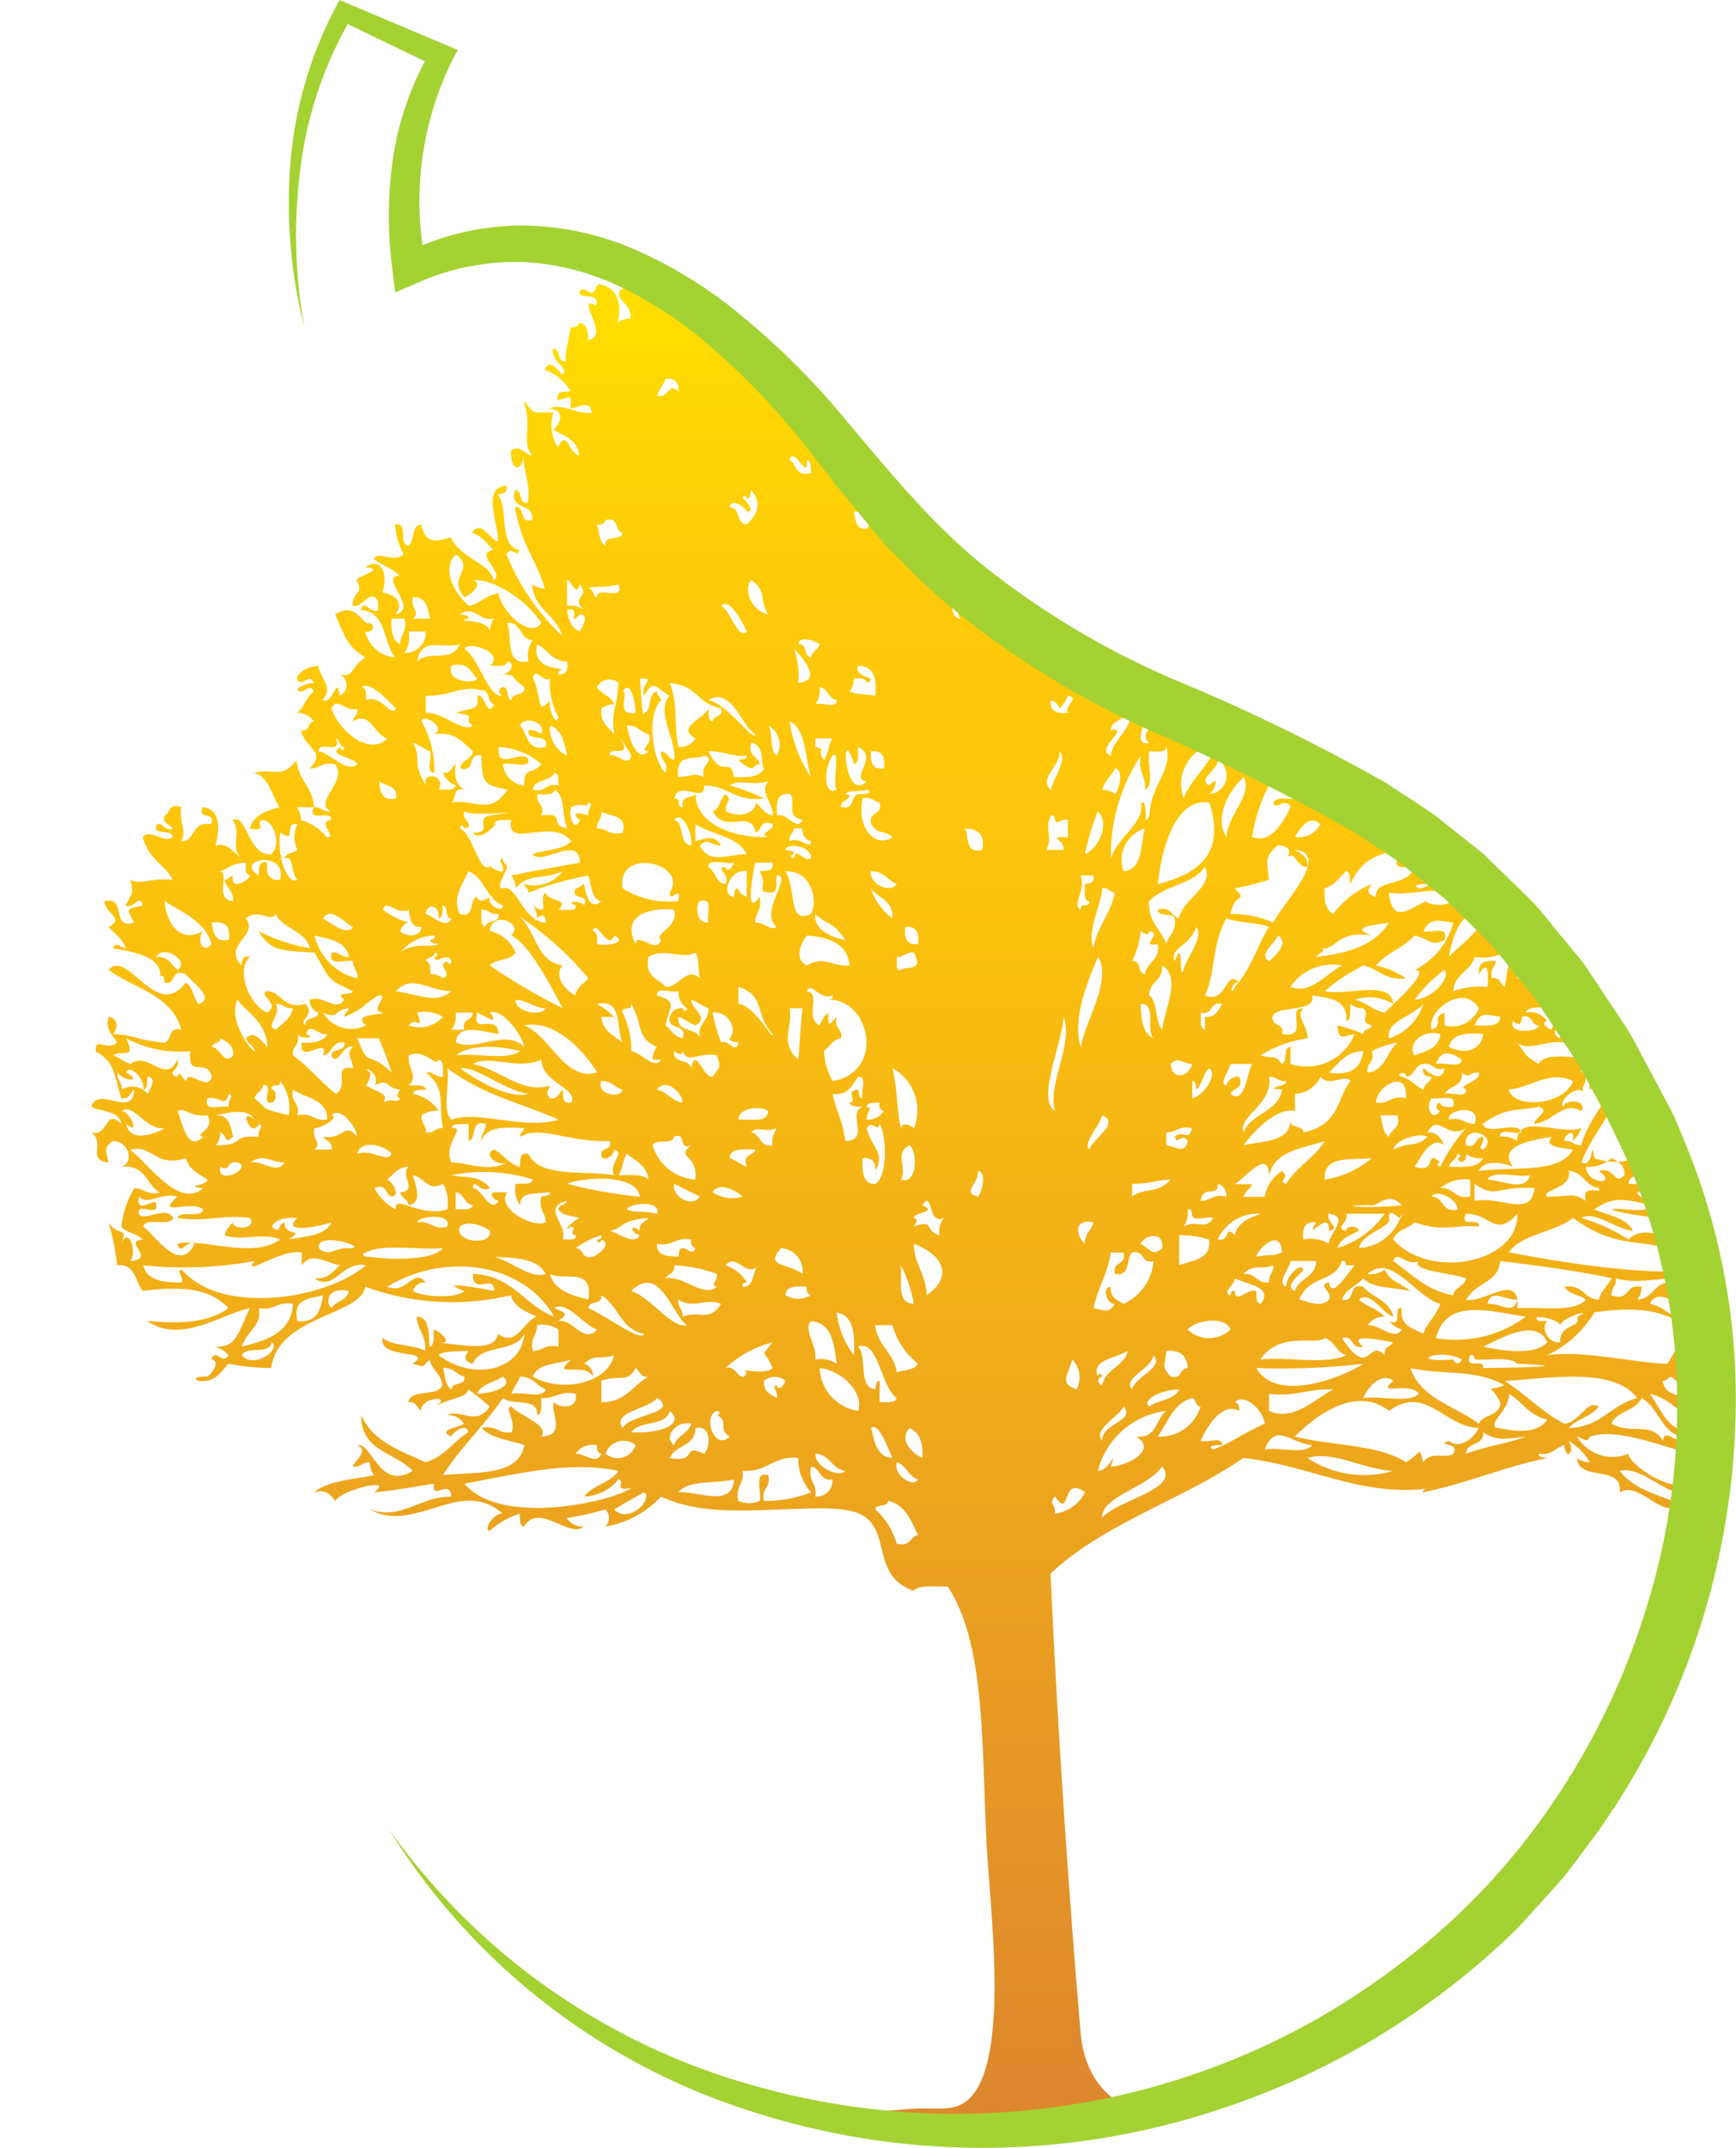 <svg xmlns="http://www.w3.org/2000/svg" xmlns:xlink="http://www.w3.org/1999/xlink" width="93.436" height="115.56" viewBox="0 0 93.436 115.56">
  <defs>
    <clipPath id="clip-path">
      <path id="SVGID" d="M115.751,52.276c2.054-3.424,7.2-10.276,6.8-13.05-1.349-9.446,2.456-13.808,5.794-16.157-.7-3.242-1.607-10.446,2.115-16.991l5.246,2.368c-2.275,3.994-2.149,8.577-1.738,11.45,4.807-2.174,13.086-3.569,24.019,10.809,13.795,18.149,30.613,10.454,42.607,35.471,7.767,16.2,1.373,38.913-17.092,48.954s-40.744,4.165-50.612-11.284c-4.345-6.8-4.07-13.154-6.658-17.664-3-5.226-10.105-9.461-12.975-15.2C110.763,65.992,112.01,58.51,115.751,52.276Z" fill="none"/>
    </clipPath>
    <linearGradient id="linear-gradient" x1="0.5" y1="0.148" x2="0.5" y2="0.958" gradientUnits="objectBoundingBox">
      <stop offset="0" stop-color="#fd0"/>
      <stop offset="0.051" stop-color="#fed503"/>
      <stop offset="0.162" stop-color="#fdc909"/>
      <stop offset="0.281" stop-color="#fdc60b"/>
      <stop offset="1" stop-color="#de882d"/>
    </linearGradient>
  </defs>
  <g id="HP_Icon" transform="translate(-111.959 -5.44)">
    <g id="Group_10" data-name="Group 10">
      <g id="Group_9" data-name="Group 9" clip-path="url(#clip-path)">
        <path id="Path_10" data-name="Path 10" d="M177.039,14.989c.84-.144-.622-1.163.461-.921.039-.577-.354-.721-.691-.921.74.1.64.23,1.151-.691.751.292-.008.924,0,1.382.15.234.531.238.461.691.861-.021.657-.258,1.383,0-.433.439.137.417,0,1.152.7.166.839-.236,1.382-.23-.019-.365.111-.879-.23-.922.671-.632.908.01.921.46.374.165.374-1.086,0-.921.007-.224.282-.178.461-.23h.461a8.98,8.98,0,0,0,.461,2.764c.615-.552.226-.68.46-1.613.4-.048.6.394.692,0,.381.233.25.979.46,1.383-.186.2-.631.137-.691.461.072.312.577.191.922.23a.83.83,0,0,1-.691,1.152c.245.215.071.85.691.691.151-.332.637-1.483.461-1.382.438-.514.628.245,1.612.231-.247.983.059,1.13-.23,2.073.2.681.345-.535.922-.231-.064.758-.578,1.735.46,1.844.481-.129-.341-.694.461-.231-.066-.855-.26-1.583-.921-1.843.055-.593.4.316.921,0-.141-.2-.278-.412,0-.461-1.035.329-.355-1.863-1.382-1.151-.167-1.013.495-1.2,1.152-1.383.551,1.179,2.041.064,2.764,1.843-.539.228-.294,1.242-1.382.922.426.443.422.182.231.922,1.006.314.49-.893,1.382-.692a1.5,1.5,0,0,1,.461,2.074,1.627,1.627,0,0,1-.461-.691c-.273.094-.042,1.095-.461,1.612,1.041-2.058,2.844,1.274.922,2.074.308-.961-1.156-.127-1.843.23.172.435.687.16.23.691.1.342.3-.091.691,0-.081.907-.69-.065-1.152.461a1.636,1.636,0,0,0,.691.461c1.526-.615,1.2-.174,1.844.691.507-.491.376-1.62,1.151-1.843.191.651-.324.6-.23,1.152.482.1.61-.158.921-.23-.189-.485-.948-.9-.46-1.383.625.3.663,1.18,1.382,1.383-.074-.542-.363-.865-.23-1.613.319.293.652,1.126.921.23.5.226-.031,1.329-.23,1.613.19.468.807-.554,1.152-.691.564.286-.69.67-.691,1.152a1.634,1.634,0,0,0,.691.46c-.356.95-1.844.767-2.074,1.844.918.054,1.719-.569,3-.922-.03.413.281.486.23.922-.646.122-1.2.338-1.843.46.477.9-2.429.837-2.995,1.844.289.973,1.246.078,2.073.23-.309.4-1.9.843-2.073,0a1.609,1.609,0,0,0-1.152,1.152c.274.209,1,1.123,1.382.461.574.093.014.893-.461.691a.85.85,0,0,0,1.382,0c-1.248-.205-.088-.617.692-.922-.694.875-.114.647.23,1.383-.481.1-.61-.159-.922-.231.487.915-.826.564-1.151,1.613.856.088.6-.934,1.612-.691-.81.385-.729.954,0,1.382a1.885,1.885,0,0,0-.691,1.383c.654-.114.332-1.2,1.383-.922-.912,1.086-2.375,1.619-3.456,2.535a2.194,2.194,0,0,0,2.534-1.153c1.359.833,1.447-.8,2.765-.691-.875-.815-.728-2.651-1.613-3.456.057-.25.458-.156.461-.46-.007-.762-.973-.564-1.152-1.152.588-.305.723.45,1.612.691a5.03,5.03,0,0,0,.692-1.843c.478.059.062,1.012.461,1.152.724-.322-.318-1.137.23-1.383.455.16.614.615.691,1.152.024.715-.725.658-.461,1.613.522-1.032,1.714.2,1.613-.691.044-.262.231-.128.231,0,.2.042.217-.09.23-.231.165.334,1.027,1.769-.23,2.074.411.826-.521,2.014-.691,2.995.355.633.381-.979,1.382-.461-.182-.949.353-1.182.23-2.073h.921c.012,1.588.066,1.153.692,1.843-1-.368-.833.8-1.383.23.005.632,1.087.547,1.383.231.464-.373-.871,1.008-1.383,1.152-.29.821,1.154,1.2-.23,1.152.281.946.889.131,1.383,0-.955-.421.535-.543-.462-.922.5-.9.842,1.283,1.153,0,.115.687.59,1.211,0,1.613.372.472,1.108.581,1.613.922-.486.776-.265,1.06-1.153,1.151a1.017,1.017,0,0,0,.461.922c-.574-.131-1.438.459-1.843,1.152a4.167,4.167,0,0,0,3.686-.461c-.635-.615.272-.5.231-1.152.381.233.25.979.46,1.383-.264-.564-1.172.344-.23.23-.025.564-.762.049-.691-.23-.773.072-.232,1.457-.921,1.612a3.9,3.9,0,0,0,.921.692c-.124.33-1.3-.219-1.383-.692a.629.629,0,0,0-.691.461c.506.124,1.138,1.3,1.382.922.771.493-.91.45-.691,1.151-.953.23-2.1-.922-1.842.691-.776-.486-.636-.688-1.153-1.151-.9.952,1.221,1.5,2.535,1.613-2.2.9-3.581-2.015-6.221-.691.231.766.93-.063,1.382.691-.221.57-.884-.318-1.612,0,.333.511,1.371.318,1.843.691-.028.384-.983-.263-.922.691-.517-.91-.923-.658-1.613-1.152-.3.081-.361.406-.691.461a2.147,2.147,0,0,0,1.383.922c-.436.783-.808-.4-1.383-.231-.186.044-.229.231-.46.231.471,1.945,2.365-.242,3.455-.462-.527.471-.871,1.127-1.843,1.153,2.89.688,6.464-.969,8.986-2.074-.007.224-.283.178-.461.23-.091.553,1.049-.128.691.691-1.024-.551-2.082.4-3.456.691,1.276,1.239,2.235-.289,3.456-.229-.293.272-.1.869.23,1.151.014.793-2.49.26-1.613,1.153-.472.331-2.608.042-2.533.92-.884.043-.084-.188-.231-.691-.573-.035-.713.363-1.152.462a21.1,21.1,0,0,1-.23,4.837c.071.314.577.191.922.231-.211.774-.429.114-1.153.231-.294.908.631.6.922.921.716-.436.892-1.412,1.152-2.3.628.643-.272,1.714-.461,2.3a4.592,4.592,0,0,0,1.843-.921c-.1-.362-.725-.2-.461-.922.975.986.941-.391,2.3-.231a1.125,1.125,0,0,1-1.151.462c-.066,1.065,1.728.456,1.612.46-.022,0,.027.451,0,.461,2.335-.892,1.236-8.244,3-8.755-.258.283-.2.473.229.46a1.618,1.618,0,0,0,0,1.383c-.372.065-.4-.218-.691-.23.761.387-.455,2.064.462,1.842-.921.666-.025,1.831-1.153,2.075.341,1.024.891-.277,1.613-.231-.825,1.171-2.414,1.58-2.764,3.226a2.14,2.14,0,0,0,1.612-.691c.494.531-.433,1.566.921.921-1.2.766-2.295,1.3-3.686,2.3a4.379,4.379,0,0,0,2.074,1.612c-1.027.515-1.45-.915-2.3-.921-2.466-.017-3.319,4.007-5.3,5.069,1.493.792,1.124-.083,2.3.23.5-.156-.437-.766-.692-.921.4-.6,1.032.485,1.383.691-.223-.986,2.987.475,2.995-1.382,1.924-.122,2.653-.78,3.917-2.3-.006-.224-.282-.179-.461-.231.773-.489.555-.77,1.152-1.152.194,1.039-.539,1.15-.691,1.843.421.481,1.938.108,1.843-.691.444.094.182.894.922.691-1.43.6-2.224.407-3.686.922.372.779,2.755-.452,2.764.691-1.759.032-3.655-.22-5.53.922a3.82,3.82,0,0,0,2.3.921c-1.671,0-4.007-.536-5.529,0a.63.63,0,0,0,.461.692c-.372.719-.729-.474-1.152-.462a17.254,17.254,0,0,1-2.534.922c.307.724,1.482-.063.921.922,1.594-.305,3.663-.375,4.608-.691.27.037.195.42.23.691.907-.219,3.027.145,4.608,0-1.134.751-4.481.345-6.912.46-.406,1.551,1.866,2.123.922,2.765a7.873,7.873,0,0,0,3.917.231c-.577-1.284.663-.084,1.382-.692-.158.917-1.6.547-1.613,1.613-.675-1.46-3,1.384-2.995-.691h-.691c-.541,1.426-.159,2.36-.691,3.686.879-.579,3.3.378,3.226-1.152.478.129.488.36.229.692.879-.01,1.466-1.131,2.3-.461-1.034.221-1.242,1.054-2.3.691.9.853-2.614.965-3.686.691.044,1,.4.42,1.153.461a1.129,1.129,0,0,1-1.153.461c1.976,1.014,2.483.5,3.917,0a1.014,1.014,0,0,1-.922.461,8.507,8.507,0,0,0,7.6-.692c-.149.773-.839,1-1.612,1.152.4.365,1.227.309,1.843.461-.769.6-1.967-.327-3.226,0,1.162.84-2.365.031-3.225,0,.591.264,1.922.982,2.3.691.208.93-4.274-.642-3.687-.921-1.958-.367-3.592.085-4.608-.922-.186.044-.229.231-.46.231.119,1.033,1.584.719,2.3,1.151-.233.649-.979-.063-1.382,0,1,.764,1.734,1.8,3.455,1.844-2.254.715-3.188-1.878-5.068-2.3.627.831.9,2.013,2.3,2.073-.562.589.368.986.921,1.152-1.121.38-4.534-1.573-6.451-.921-.168.41-.419.032-.691,0a2.22,2.22,0,0,0,2.764.921c-.015.547,2.638,2.414,3.457,1.383.312.071.191.576.23.921-1.74.011-2.883-1.671-4.147-1.382.748,1.018,2.2,1.336,3.456,1.843-1.268.818-2.326-1.321-3.456-.691.15-1.533-2.23-.535-2.3-1.843a1.083,1.083,0,0,0,.691.23,3.244,3.244,0,0,0-1.152-1.152c.392.58-.136,1.109-.23.23-.482.133-.658.572-1.383.461.007.224.282.179.461.231-2.355.486-4.317,1.366-6.681,1.843.006-.224.282-.179.46-.231-3.757.545-6.581-1.25-10.137-1.612-3.268,2.262-7.532,3.526-10.367,6.22.334,7.61.96,17.042,1.613,24.652.441,5.154,5.431,4.962,9.906,5.3,3.579.271,8.447-.411,12.211,1.613-15.932,1.069-33.866.159-50.687.461-.11-.724.329-.9.461-1.382,5.245-.973,13.114-1.373,18.893-1.843,1.211-.1,2.056.114,2.764-.231,2.84-1.383,1.555-10.565,1.382-14.284-.254-5.471-.092-10.535-2.073-13.593-.664.027-1.509-.127-1.844.23-2.155-.754-1.307-2.916-2.533-3.917-.765-.624-2.287-.544-4.608-.461-2.452.089-4.557.192-6.452-.691a5.255,5.255,0,0,1-3,1.613.631.631,0,0,0,0-.922,15.041,15.041,0,0,1-2.073.461,1.014,1.014,0,0,0,.921.461c-.8.666-2.408-1.328-3.225,0-.27-.037-.194-.42-.231-.691a4.387,4.387,0,0,0-1.612.921c-.376-.027.219-.982.691-.921-2.23-2.027-4.712,1.128-7.142-.231,1.67.609,2.643-.683,4.377-.691-.041-1-1.1.275-.921-.691-1.076.153-2.1.362-3.226.461,1.191-.869-1.859-.1-2.073.461-.278-.26-.418-.658-1.153-.461.712-.627,2.184-.7,3.226-.922a1.083,1.083,0,0,1-.23-.691c-.413-.029-.487.282-.922.23.068-.272.928-.87.23-1.152.811-.2,1.188,2.487,2.995,1.383-.92-1-2.8-1.041-2.764-3,.592,1.4,2.08,1.913,3.456,2.534,1.017-.289,1.493-1.118,2.3-1.613-.064-.543-.858.021-.922.231-.809-.393.537-.5.691-.692a1.011,1.011,0,0,0-.921-.46c.742-.362,1.6.624,2.3-.461a10.225,10.225,0,0,0-1.152-.922c-.022.418-.867.441-1.843.922,1.167-.6-.731-.562-.692.23-.234-.15-.238-.529-.691-.461.157-.764,1.585-.258,1.843-.921-.078-.613-.575-.807-.691-1.382-.444.426-.182.422-.922.23,1.238-.807-1.821-.188-1.612-1.382.565.434,1.651.345,2.3.691.061-.829-.426-1.11-.461-1.843.728.04.625.911.691,1.612.313-.071.191-.577.231-.921.264.071,1.172.8.23.691,1.765.231,3.066.45,3.225-.461.982.756,1.371-.672,2.074-.921-.562-.283-1.208-.482-1.382-1.152a13.507,13.507,0,0,1-7.834-.461c-.257,1.569-4.691,1.55-5.069,4.377a12.449,12.449,0,0,1-2.3-.23c-.409.435-.669,1.02-1.612.922-.42-.18.138-.249.461-.231.209-.063.773-.858.23-.921.226-.646.615.334.921-.231a1.63,1.63,0,0,0-.691-.461c1.064.048,1.149-.549,1.844-2.073-1.633.367-3.715,1.946-5.53.691,1.178.107,3.137.245,4.377-.691-1.138-1.22-2.941-1.135-4.608-.922-.417-.5-.377-1.465-1.382-1.382a13.266,13.266,0,0,0-.46-2.3c.526.8,1.05.163.691,1.152.4-1.03.884.535.46.921,1.5-.123-.472-1.076.691-1.151-.281-.334-.878-.35-1.151-.691a4.977,4.977,0,0,1,.691-2.074c.543,0,.678.4,1.382.23-.742-.409-.765-1.538-2.073-1.382.725-.241.377-1.4-.461-1.382-.536.345-.352.563-.23,1.151-1.193-.127-.157-1.057-.922-1.613.956.237.7-1.347,1.613-.46-.118-.728-1.052-.638-1.613-.922.337-1.193,2.247.666,2.3-.922-.234.15-.239.531-.691.462-.441-1.337-.275-1.864-1.382-2.535-.034-.825.59.024,1.151-.46-.205-.411-.643-.586-.46-1.383.534.064.529.615.23.921.963,0,1.432.36,2.765.462.443-.094.182-.894.922-.692-.5-1.879-2.546-2.216-3.917-3.225,1.038-1.166,2.583,2.8,4.146.691.4.21.422.807.692,1.151.952-.3-.357-1.192-.692-1.612-.87-.334-.441.633-1.151.461.065-.412-.218-.473-.231-.231.215-1.072-1.217-1.427-2.534-1.613.169-.409.419-.033.691,0-.157-.535-.588-.794-.921-1.151.9-.456-.125-.678-.231-1.382,1.25-.329.315,1.527,1.613,1.151-.353-.714-.564-.718.46-.922-.151-.689-.492.221-.921,0,.294-.6.5-.694.23-1.382.675.3,1.19-.147,2.3,0-.388-.834-1.236-1-1.613-2.3.443-.486,1.082.348,1.613,0-.034-.426-.78-.141-.921-.46.152-.691.492.22.921,0-.149-.234-.529-.239-.46-.691.362-.1.2-.726.922-.462-.11,1.021.316,1.146,0,1.844.809-.035.552-1.136,1.612-.922.285-.745-.746-.176-.461-.922,1.215.109.773,1.75.691,2.074.494-.142.717.041,1.383.692-.632-.689.069-1.286-.461-2.075.773-.379.826,1.934,2.073,1.844.575-.442.168-1.842-.46-1.844-.45.1.376.659-.691.462.2-.725.888-.956,1.613-1.153-.455-.62-.533-1.617-1.383-1.842,1.118-.3,1.443.39,2.3-.692.058,1.095.888,1.416.921,2.534h-.921a1.087,1.087,0,0,1,.23.691,2.814,2.814,0,0,1,1.383.922c.646.1-.577-.858.23-.922.074-.61-1.291.216-.922-.691.414-.029.487.283.922.231-1.008-.5.93-1.606.231-2.535-.7-.166-.84.237-1.383.231.959-.949-.267-1.065-.461-2.073.511.127.328-.441.691-.461a1.009,1.009,0,0,0-.921-.461c.422-.269.5-.883.921-1.152-.169-.41-.419-.033-.691,0-.578-.1.383-.5.691-.461-.225-.645-.614.335-.921-.23.159-.455.615-.614,1.152-.692.1.621.864,1.182.23,1.844.612.256.778-1.435.922-.231a.627.627,0,0,0,0-1.151c.755.186.53-.283,1.382-.922-.971-.6-1.06-1.047-1.612-2.3,1.123-.749,1.47.6,1.843.461.391.15.144.529-.231.461a1.806,1.806,0,0,0,1.613,1.382c-.67-.79-.441-2.477-1.843-2.535.151-.689.492.221.922,0V37.8c-.436-.784-.808.4-1.383.23.094-.938.632-.544.23-1.382.1-.256,1.638-.575.461-.692.888-.6,1.256.389.922,1.383.267-.047,1.355.374.691,1.152,1.352-.261-.93-2.067.23-2.074-.347-.42-.993-.542-1.382-.921.307-.442,1.022.264,1.613-.231a3.766,3.766,0,0,1-.461-1.612c.726-.112.173,1.056.691,1.151.384-.23.163-1.065.691-1.151.248.9.574,1.036,1.613.691.547,1.179,2.11,1.374,2.3,2.3.681-.336-1.13-1.449,0-1.613-.358-.333-.617-.765-1.152-.922.48-.757.971.389,1.382.461.076-.9-.916-2.9.461-3,.085.392-.18.434-.461.461.6.783.018,2.747,1.152,2.995-.129.521-.359-.28-.691.23a12.432,12.432,0,0,0,2.995,4.378c-.319-1.14-1.516-1.4-1.612-2.765a1.083,1.083,0,0,0,.691.23c-.553-1.75-1.237-2.246-1.613-4.377.606-.069.181.894.922.691.135-.98-1.245-.446-.922-1.613.436.026.16.762.691.692.176-.978-.223-1.567-.23-2.535.007.646-.627,1.089-.691-.23.407-.428.672.1,1.152.23-.627-.894.05-1.394-.461-3,.722.979.5.574,1.613.691a2.153,2.153,0,0,0,.23,1.843c.528-.977.541.262,1.152.461-.079-.843-.789-1.054-1.382-1.382.386-.364.666-1.058-.231-1.152.648-.318,1.542.335,2.3.23-.16-.722-.614-.3-1.152-.23.065-.935-.084-.52-.691-.461-.107-.491.33-.439.691-.461a2.5,2.5,0,0,0-1.382-1.152c.225-.7.776.1.921.231.524-.246-.661-.7-.46-1.383.435.026.16.762.691.691-.11-.461.068-.689.23-1.842.268.037.41-.051.461-.231.4.055.525.4.461.922,1.317-.149-.789-2.494.461-1.844.206-.743-.752-.323-.922-.691.169-.41.419-.033.691,0,.25-.056.157-.458.461-.46,1,.252,1.147,1.149.921,2.073a1.091,1.091,0,0,1,.691-.231c.122-.84-1.011-1.034-.46-1.612a1.014,1.014,0,0,1,.922.461,1.883,1.883,0,0,0,.46-1.382c.509.028.1.976.231,1.382.2-.143.412-.279.46,0a3.359,3.359,0,0,0,0-1.844c.038-.269.42-.194.692-.23-.039-.372-.774-1.187-.231-1.383.89.09-.222,1.265,1.383.922a1.885,1.885,0,0,1-.691-1.613c.891-.1.819-.252,1.382.231a1.165,1.165,0,0,0-.691-.691c.1-.342.294.091.691,0-.317-.729-.05-.771,0-1.613.27.066.957,1.015.922,0,.572.035.067.78,0,.922.208.259.515-.015.921.46a15.191,15.191,0,0,1-.461-2.073c.294.642,1.16.546.691,1.382.235-.15.239-.53.691-.46.2-.74-.6-.479-.691-.922.743-1.237,1.021-.293,1.613-.922.7.349-.191,1.012,0,1.613.83.138.679-.7,1.382-.691-.252.618.489,1.02-.46,1.613.073.54.713.515.922.921.547-.067-.257-.623-.462-.691.152-.061,1.975.388.462-.23a.634.634,0,0,1,.691-.461c-.609-1.27-.984-1.342-1.383-2.765.723-.256.609-.108,1.152.231V11.764c.25.057.156.458.46.461.762-.346-.478-.563-.229-1.153.377-.041,1.106.867.691.231.2-.621.643.4.46.922.078-1.36,1.213-1.268.691-3.226.738.243,0,1.043.691,1.613.123-.855.256-2.017-.229-2.073.245-.665.7-.764,1.382-.462.1.556-.421.5-.231,1.153a1.016,1.016,0,0,0,.461-.922c.573.035.068.78,0,.922.268-.037.41.051.461.23.025-.436.551-.763.46.461.962-.766.378-.892,2.075-.922-.038-.268.051-.409.229-.46-.149-.235-.529-.239-.46-.691,1.057.328.716.191.922-.692.3.545.384,1.305.691,1.843a7.7,7.7,0,0,0,.46-1.382c.475.063.217.859.691.922.427-.035.142-.78.462-.922.312.071.191.577.23.922a12.186,12.186,0,0,1,1.843-1.613c0,.388,1.255,2.622.231,2.3.3.548.59,1.1.921,1.613a2.733,2.733,0,0,0-.23-2.3c.268-.6,1.094.78.691.921.36.433.8-.234.922.692.6-1.342-.2-2.414,0-4.379.675.173,1,.918.691-.229.788.049.692.759,1.151,0a.865.865,0,0,1,.922.921c-.629.021-.464-.384-.922,0,.806.28.228.867.922.921a6.07,6.07,0,0,1-1.152,2.074c.166.22,1.255.273,1.152,1.383.911-.074-.171-.713.461-.922a6.525,6.525,0,0,1,1.383,3c.65.19.6-.325,1.151-.231C175.469,13.571,177.037,13.9,177.039,14.989Zm14.284,13.133c-.362.022-.8-.031-.691.461a2.3,2.3,0,0,0,1.613-1.613c-.453.069-.457-.311-.691-.461C192.285,27.656,190.734,27.116,191.323,28.122Zm1.383,7.142c.013-.14.034-.273.23-.23.134.616-1.431.69-.691,1.152.345-.423.961-.575,1.152-1.152C193.192,34.534,192.083,35.062,192.706,35.264Zm6.682,3.456c.608-.005,1.443.215,1.151-.691C200,38.106,199.547,38.266,199.388,38.72Zm3.686,8.295c-.039.267-.364.25-.691.23-.147.776.878,1.559,1.382.921-.617-.623.6-.039.691-.46-.4-.687-1.424.33-1.613-.231C203.218,47.544,203.465,47.164,203.074,47.015ZM206.76,61.3c-1.127-.206-1.118.726-1.613,1.152A2.1,2.1,0,0,0,206.76,61.3Zm-6.451,19.353c-.293.705-1.32.677-1.613,1.382,1.116.611,2.159-.134,2.765.922.062-.808,1.02.417.922-.23C201.345,82.38,201.2,81.147,200.309,80.652ZM139.024,79.5c-.442.326-1.167.37-1.382.922C138.276,80.426,139.718,80.061,139.024,79.5Zm-3.456-1.152c1.986,1.478,4.5.723,4.608-1.152-.423,1.037-2.378.541-2.765,1.613-.479-.129-.488-.359-.23-.691C136.3,78.15,135.743,78.142,135.568,78.348ZM118.749,63.142c.95.507-.119.507-.461,0-.052.436.26.509.231.921a1.042,1.042,0,0,1,1.382.231c.067-.141.573-.887,0-.922-.036.271.04.654-.231.691C119.769,63.482,118.95,62.663,118.749,63.142Zm-.691-.921c.341.119.581.34.921.46.969-.733,1.85,1.151,2.535-.23.22.429-.69.77,0,.921.112-.41.245.1.46.231.083-.711,1.175.606,1.383-.231-.257-1.062-1.353.138-1.152-1.382a6.049,6.049,0,0,1-3.456-.691C119.312,62.5,118.512,61.87,118.058,62.221ZM130.5,45.632c-.3,0-.21-.4-.46-.461.369.907-1,.08-.922.691.66.119,1.543,1.207,2.073.691-.111-.37-1.667-.453-.921-.921C130.268,45.76,130.456,45.894,130.5,45.632Zm6.451-8.064c-.951-1.129.645-1.5-.461-2.3-.814.855-.011,2.135.692,2.765.611-.083.691-.464,1.612-.691.135,1.015,1.733,2.509,2.3,1.613-.707-1.139-2.512-2.4-3.686-2.3C138.035,36.855,137.217,37.495,136.95,37.568Zm2.3,1.383c.31.765-.153,2.3,1.152,2.073a1.5,1.5,0,0,1,.231-1.152C139.879,39.861,140.086,38.887,139.254,38.951Zm30.874-29.03c-.379-.038-.379,1.42,0,1.382-.043-.883.188-.083.691-.231C170.792,10.485,170.775,9.888,170.128,9.921Zm-7.374.231c.6-.191,1.264.7,1.613,0-.69-.335-.825-.986-1.382-.692C163.653,9.589,162.631,9.82,162.754,10.152Zm10.6,3.224c.507.393,1.34-.364,1.382-1.151-.573.025-.713.431-1.152,0C174.078,13.082,173.855,12.651,173.353,13.376Zm1.843.692c-.814-.068.975-.462,0-.692-.112.411-.246-.1-.461-.229.027.235-.994.466-.23.691.013-.141.034-.273.23-.231C174.567,13.983,175.193,14.61,175.2,14.068ZM171.97,16.6c.173-.564.688-.048.231.231.787-.733,1.873-.791.23-1.152.574-.026.713-.432,1.152,0,.236-.774-.716-.359-1.152-.461C172.575,15.846,171.389,16.3,171.97,16.6Zm-19.353,2.535c-.2-.566-.208-1.329-.921-1.382C151.736,18.481,151.857,19.129,152.617,19.137Zm37.324,2.073c1.074-.2-.317.6.461.691.052-.5,1.039-1.239.461-1.613,0,.305-.4.212-.461.462C191.026,21.183,189.875,20.434,189.941,21.21Zm-22.117,0c-.006.774-1.245,1.505-.692,2.074.051-.18.193-.268.461-.23.052.178.006.454.231.46.263-.725-.362-.56-.462-.922a1.087,1.087,0,0,1,.691.231c-.22-.429.691-.77,0-.922,0,.128-.186.262-.229,0C168.125,21.9,168.116,21.262,167.824,21.21Zm3.686,1.844c.525.064.866-.056.921-.462-.375-.271-.484-1.811-.921-.691C172.613,21.944,171.114,22.3,171.51,23.054Zm-4.608,2.3c.328-.664.171-1.543.922-.691.059-.751-.274-1.109-.922-1.152C166.851,23.946,166.308,25.041,166.9,25.357Zm2.3-1.382c.977-.225-.881,1.235.691,1.152.074-.541.364-.865.231-1.613C169.6,23.449,169.261,23.57,169.206,23.975Zm2.534.691c-.4-.3-.285-1.1-.921-1.152a1.949,1.949,0,0,0-.231,1.382C171.312,24.739,171.529,24.923,171.74,24.666Zm-7.373.461c1.079-.061-.3.894.691.922.137-.438.46-1.344-.23-1.844C164.708,24.546,164.487,24.786,164.367,25.127Zm-2.534.691c.708.06,1.036.5,1.612.691a3.93,3.93,0,0,0-.921-1.843C162.819,25.575,161.853,25.223,161.833,25.818Zm-8.755,0c.013-.141.035-.272.231-.23-.365.636.6,1.034.691.461-.269-.039-.25-.364-.231-.692C153.3,25.16,152.337,25.558,153.078,25.818Zm14.284,2.074c-.047-.641.824-2.372-.23-2.535A2.737,2.737,0,0,0,167.362,27.892ZM147.318,26.74c.723.113.609-.8,1.152-.231q.063-.753-.691-.691C147.659,26.159,147.438,26.4,147.318,26.74Zm14.745,1.382c-.035-1,.24-.986,1.153-1.382-.471-.221-.912-.471-1.383-.691C161.529,26.42,161.336,28.078,162.063,28.122Zm31.795-.691c-.3,0-.293-.639,0-.691.052.179.006.454.23.46-.256-1.878-2.366.8-1.843,1.153A2.574,2.574,0,0,1,193.858,27.431Zm-13.363,1.152c.208-.406.848-.381.922-.922-.269-.038-.251-.364-.231-.691h-.691C181.469,27.723,179.944,27.9,180.495,28.583Zm-16.819-.691v-.461c-.013-.141-.034-.273-.231-.231-.048.259-.255.359-.46.461-.026-.281-.069-.546-.461-.461C162.491,27.849,163.089,27.865,163.676,27.892Zm5.068.461c.7,0,.954-1.352,0-1.153Zm3.226-.461a.635.635,0,0,0-.691.461c.312.072.44.328.922.23a1.29,1.29,0,0,1,.23-.922c-.718-.2-.991-.674-1.612,0C171.091,28.228,171.689,27.189,171.97,27.892Zm-13.362,1.382c.112-.727-.415-.814-.231-1.613-.271.036-.654-.039-.691.231C158.157,28.189,157.929,29.185,158.608,29.274Zm22.118,0h1.151c.064-.525-.056-.866-.46-.921C181.349,28.822,180.793,28.8,180.726,29.274Zm10.828-.691c-.069.453.311.457.461.691.675-.016.855-.526,1.152-.921C192.626,28.426,192.3,28.716,191.554,28.583Zm-20.275.921c-.269-.038-.25-.364-.231-.691a1.085,1.085,0,0,1-.691-.23c-.1.438-.5.579-.46,1.152h.46C170.333,28.891,170.958,29.794,171.279,29.5Zm11.981.461c.648.045.664-.994.691.231,1.413-.134.248-1.358-.231-1.613C184.172,29.414,183.412,29.207,183.26,29.965Zm9.907-.691c.537.07.993.492,1.151-.23-.3,0-.21-.4-.46-.461C193.832,29.018,193.1,28.743,193.167,29.274Zm-17.971,0c-.259.048-.358.256-.461.461h.922v-.691c-.4.091-.59-.342-.692,0C175.106,29.057,175.238,29.078,175.2,29.274Zm18.892.922c.827.346,1.758-1.073,1.152-.692C195.08,29.724,194.191,29.389,194.088,30.2Zm-12.211.691v-.922a5.2,5.2,0,0,0-1.382-.461c-.068.471-.624.452-.691.922.452.069.456-.311.691-.461a1.636,1.636,0,0,1,.691.461c-.4.3-.906.476-.922,1.152.816-.077.567-.634,1.383-.23.22-.43-.69-.771,0-.922C181.7,30.6,181.653,30.88,181.877,30.887Zm10.829-.461h.921c.066-.6-.084-.991-.691-.922C192.988,29.94,192.677,30.013,192.706,30.426Zm-.691.23c-.9.29-.715.176-.922-.23-.056.329-.379.389-.461.691.271.036.654-.039.691.231-.14.013-.273.034-.23.23h1.152a2.475,2.475,0,0,0-.23-1.613C191.924,30.294,191.738,30.354,192.015,30.656Zm-36.4.231c-.037-.271.039-.654-.231-.691.1,1.236-.72-.858-.922,0C154.869,30.4,154.754,31.131,155.613,30.887Zm14.975.23c-.359-.819.783-.139.691-.691-.16-.18-1.286-.513-1.382,0C170.332,30.451,170.056,31.188,170.588,31.117Zm-8.294-.461c-.028.8.45,1.086.691,1.613.06-.359.505-.16.691,0-.43-.533.587-1.813-.691-1.843C162.856,30.9,162.626,30.914,162.294,30.656ZM157.686,32.5c.555-.1.5.42,1.151.23.213-.693-1.382-1.448-.921-.922C158.68,32.033,157.659,32.264,157.686,32.5Zm-5.53.46c-.063-.209-.858-.774-.922-.23.593.022.331.9.922.922.539-.528.854-1.094.231-1.844-.052.179-.007.455-.231.461,0-.128-.186-.262-.23,0C152.109,32.295,152.625,33.031,152.156,32.96Zm25.8-.23c.726-.264.56.362.922.461-.126-.335.27-1.191-.23-1.152C178.627,32.474,177.89,32.2,177.96,32.73ZM162.524,34.8c-.159-.619.476-.445.692-.691-.11-.811-.734-1.11-1.153-1.612A8.562,8.562,0,0,1,162.524,34.8Zm-3.916-.921c.416-.4-.072-.906-.692-.922C158.013,33.4,158,33.952,158.608,33.882Zm17.049.691a14.569,14.569,0,0,0,.23-1.613C174.647,32.75,174.813,34.5,175.657,34.573Zm13.132-.461c.052-.178.007-.454.23-.46.277.743,2.039-.993,1.383-.461C189.915,33.362,188.088,33.081,188.789,34.112Zm2.3-.23c-1.235,1.368-3.505,1.931-4.147,2.765.566-.618,1.579.4,2.3-.231-.029-.577-.44-.721.23-.921.731,1.511,3.066-.155,3-1.613-.191-.292-.807-1.314-1.153-.691.251.055.554.379.231.461C190.5,33.31,190.154,33.78,191.093,33.882Zm6.682,1.843c-.493-.252.769-2.88-.692-2.765C196.834,34.129,197.011,35.324,197.775,35.725Zm-28.569-1.843c.311.073.44.327.922.23v-.921C169.551,33.152,169.406,33.545,169.206,33.882Zm-25.113-.23c.127.409.118.956.46,1.151-.1-.636.86-.216.922-.691-.444-.093-.182-.893-.922-.691C144.5,33.6,144.36,33.689,144.093,33.652Zm40.549.691c.537.07.993.491,1.152-.231C185.5,33.8,184.665,33.756,184.642,34.343Zm-19.584,1.612c-.009-.759.1-1.63-.691-1.612C164.625,35.065,164.137,35.615,165.058,35.955Zm11.29.461c.071-.543.8-.429.691-1.152-1.285-.091.75-.756-.461-.921C176.654,35.3,175.931,35.633,176.348,36.416Zm7.6-1.152c.4-.132,1.354.279,1.382-.23-.344,0-.942-.856-1.152-.231C185.689,34.97,183.012,35.009,183.951,35.264Zm14.515.461c-.258.024-.359-.335-.461,0,.329.055.389.38.691.461.12-.341.341-.581.461-.922-.877.339-.045-1.029-.922-.691C197.987,35.162,199.227,35.38,198.466,35.725Zm-19.353.461c.9.3,1.643-1.552,1.151-1.152C179.927,35.465,179,35.306,179.113,36.186Zm-9.216-.231c.574-.116,1.389.008,1.382-.691A1.317,1.317,0,0,0,169.9,35.955Zm27.647.922a2.3,2.3,0,0,0-.922-1.613A2.308,2.308,0,0,0,197.544,36.877Zm-23.5,0c.65.035.577-.652.921-.922Q173.884,35.794,174.044,36.877Zm8.755.461c.566-.067,1.767.4,1.843-1.152C183.773,35.6,182.519,36.5,182.8,37.338Zm-11.289-.922c-1.847-.9-1.487.732,0,0Zm26.956,3c.463-.69,1.158-2.115.691-3C197.252,36.559,198.913,39.089,198.466,39.412ZM142.48,38.029a1.287,1.287,0,0,1,.921.23c-.789-.738.352-.643-.23-1.382-.225.764-.456-.258-.691-.23Zm10.829.461c-.512-.833-.063-1.276-.922-1.843C151.907,37.294,152.537,38.372,153.309,38.49Zm39.167-.922c.577-.3.721.911.921.231-.14-.013-.272-.034-.23-.231.649.036.577-.651.921-.921A8.7,8.7,0,0,0,192.476,37.568Zm-48.383,0c-.041-.655,1.506.278,1.151-.691-.686.223-1.4.06-1.612.23C143.936,37.11,143.842,37.511,144.093,37.568Zm41.01.922c.457,0,.293.629.921.461-.181-1.365,1.509.17,1.383-1.383-.471-.22-.912-.47-1.383-.691C185.351,37.512,185.667,38.09,185.1,38.49Zm3.916-.922c-.14-.013-.273-.034-.23-.23.258-.048.359-.256.461-.461-.676.342-.856-.261-1.152.461C188.4,37.3,188.955,38.113,189.019,37.568Zm-8.755,1.613c1,.078,1.21-.635,1.383-1.382C180.795,37.868,180.783,38.778,180.264,39.181Zm-16.588-.461c-.507-.508.558-1.271-.46-1.382C163.219,37.948,163.088,38.695,163.676,38.72Zm7.372-.23c.649.033.665-.564.692-1.152h-.692Zm3.687-.691c-.187.955.671.865.922,1.382-.141-.551.289-1.671-.23-1.843C175.456,37.752,175.2,37.877,174.735,37.8Zm3.917,1.382c1.365.137,1.48-.977,1.843-1.843C179.411,37.484,178.96,38.26,178.652,39.181Zm-44.467-.461h.922c-.13-.561-.2-1.185-.922-1.152C134.049,38.3,134.618,38.281,134.185,38.72Zm17.971.692c-.26-.519-.913-1.837-1.382-1.383C151.291,38.291,151.661,39.891,152.156,39.412Zm20.736,0a5.243,5.243,0,0,0,2.073.46c.062-1.059-.831-1.165-1.151-1.843C173.8,39.078,173.159,37.976,172.892,39.412Zm-34.559,0a1.08,1.08,0,0,1,.23-.692c-.843.173-1.071-.751-1.843-.23.179.052.454.006.461.23C136.163,38.953,138.17,38.63,138.333,39.412Zm4.838,0c.067-.142.573-.887,0-.922-.716.761.123-.479-.691-.231C142.557,38.8,142.716,39.252,143.171,39.412Zm25.573,1.382c.623-.559.681-1.168,1.153-1.382,0-.557-.807-1.473-1.153-.922C170.161,39.026,168.163,40.424,168.744,40.794Zm-35.25-.691c0-.543.4-.679.231-1.383h-.691C132.986,39.382,133.092,39.891,133.494,40.1Zm57.6,1.843c.933.318.729-.5,1.383-.461-.192.739-.2.477.23.922-.751.2-1.817-.214-2.074.921.723.109.609-.62,1.152-.691,0,.231.187.274.231.461-.358.333-1.075.307-1.383.691.8.068-.019.623.461.691a2.559,2.559,0,0,1,1.383-.922c.242,1.189,1.72,1.675.46,2.535.88-.308,1.267-.735.691-1.382.792-.053,1-.686,1.152-1.383-.4-.091-.59.342-.691,0,.649-.346-.585-.97,0-1.152a3.951,3.951,0,0,0,.691.922c.039-.345-.082-.851.231-.922.112.41.245-.1.461-.23.269.344.286.942.691,1.152-.071-.721.666.586.691-.231.511-1.518-1.3-3.022-.922-4.147C193.373,39.78,191.868,39.732,191.093,41.946Zm-23.5-.922c.388-.777.7-1.375,0-2.073C167.9,39.812,166.906,40.543,167.593,41.024Zm22.348-1.612c-.025.435-.762.159-.691.691.451.674,1.4-.731.691-1.152Zm9.676.691h.922c-.04-.345.083-.851-.23-.922-.022.362.031.8-.461.691.013-.3.295-.319.231-.691-.662-.048-1.171.058-1.383.461q.755-.063.692.691a1.29,1.29,0,0,0-.922.23c-.037-.271.039-.654-.231-.691-.061.774-1.23,1.342-.23,1.844-.582-.243-1.021.776-.461.921C197.736,41.166,200.372,40.509,199.617,40.1Zm-65.2.921c.716-.655,1.765.125,2.3-.921C135.62,40.375,134.646,39.669,134.416,41.024Zm.461-1.612h-.922a1.5,1.5,0,0,1-.23,1.151A1.1,1.1,0,0,0,134.877,39.412Zm35.48,1.382c-.3,0-.293-.64,0-.691.051.179.194.267.462.23.158-.62-.477-.446-.691-.691C169.754,40.15,169.592,41.306,170.357,40.794Zm.691,1.613c.823-.542.8-1.762.462-2.765C171.386,40.594,171.172,41.455,171.048,42.407Zm6.682-.691c1.651-.193,2.407-1.28,3.456-2.074C179.171,39.383,178.83,40.6,177.73,41.716Zm-22.117-.922c.055-.329.379-.389.46-.691-.14-.133-1.093-.539-1.152,0C155.452,40.032,155.177,40.769,155.613,40.794Zm17.97.691c.071-.543.8-.429.691-1.152a5.21,5.21,0,0,1-1.382-.461A2.137,2.137,0,0,0,173.583,41.485Zm-34.329-.461c-.042.341-.557.212-.921.23.83-.7-1.132-1.342-1.383-.921.828.559,1.281,2.706,2.074,2.534a.233.233,0,0,1,0-.46c.38,0,.129.639.461.691.025-.436.761-.161.691-.691-1.022-.733-.153-.6-1.383-.691C139.268,41.917,139.829,41.118,139.254,41.024Zm2.765.692c.414.029.539-.23.461-.692-.841,0-1.035-.654-1.613-.921-.285,1.335,1.123,1.23,1.382,1.382C142.109,41.5,141.976,41.52,142.019,41.716Zm35.25-.231c.017-.675.878-.505.691-1.382C177.286,39.984,176.738,41.16,177.269,41.485Zm-22.348.691c1.394-.1.135-1.449-.23-1.843A4.313,4.313,0,0,1,154.921,42.176Zm-17.279-.23c-.359-.332-.455-.928-1.383-.692C135.923,42.147,137.549,42.245,137.642,41.946Zm43.314,1.382c1.221.033.639-1.362,1.612-.461-.479-.889.735-.98.922-1.843-.69.158-1.169.748-.691-.23A2.758,2.758,0,0,0,180.956,43.328Zm4.608-2.3c-.726-.115-.9.5-1.383,0,.052.436-.259.509-.23.922.294.012.319.3.691.23C184.762,41.6,185.2,41.355,185.564,41.024Zm-27.648.922a1.083,1.083,0,0,1-.23.691c.562.23.491.076,1.382.23.091-.935-.084-1.6-.922-1.613-.31.651,1.222.578.462.922C158.569,41.908,158.243,41.926,157.916,41.946Zm42.393.23c1.437.159-1.226.731,0,1.382,1.17-.708,1.6-1.1,1.612-2.3C201.234,41.412,200.512,41.534,200.309,42.176Zm-21.427,1.843c-.043-1.048,1.319-1.9.922-2.534-.383.462-.619,1.07-1.383,1.152C178.374,43.3,178.48,43.807,178.882,44.019Zm-36.863,0a3.687,3.687,0,0,1-.461-2.073c-.429.22-.77-.69-.921,0,.506.936.18,2.1.921,1.152C141.448,43.548,141.887,44.568,142.019,44.019Zm2.074-1.612c.22.394.764.464.921.921a1.091,1.091,0,0,0-.691.23c-.087.779.4.983.691,1.383-.191-1.36.182-1.406.23-2.765A.737.737,0,0,0,144.093,42.407Zm3.455.691c-.811.763-.482,3.265.231,3.917.19-.652-.325-.6-.231-1.153.33.055.389.38.692.461.183-.983-1.047-2.65-.231-3.456-.78-.377-.82-.987-1.382,0-.269-.6.711-.99-.23-.921.083.8.126,2.319.23,1.843.467-.147.152-1.077.691-1.152C147.317,42.868,147.5,42.911,147.548,43.1Zm-14.284.46c-.419-.435-1.394-1.511-1.843-1.151.268.038.25.364.23.691C132.513,42.793,132.971,44.057,133.264,43.558Zm17.049.692c.021-.363.588-.18.461-.692-1.5-.381-1.139-1.187-2.765-1.382.463,1.315.191,1.949.461,3.456a1.016,1.016,0,0,0,.922-.461c-1.044-.613.341-.969.691-1.613C150.119,43.829,150.043,44.212,150.313,44.25Zm2.3.691c-.8-.511-1.263-2.57-2.534-1.843C151.1,43.286,152.5,45.371,152.617,44.941Zm35.711-2.534a1.289,1.289,0,0,1-.23.921,2.767,2.767,0,0,0,1.382-1.152C188.829,41.986,188.883,42.5,188.328,42.407ZM137.411,44.48c-.606-.355.368-.524-.922-.691,1.149-.342,1.241-.181,1.153-.922.457-.116.527,1.271.921.461-.324-.06-.262-.5-.461-.691-1.391-.417-1.71.267-3.225.23v.922C135.843,43.753,136.851,44.875,137.411,44.48Zm8.755-.691c.014-.5-.27-1.851-.691-1.152C145.835,42.657,145.034,44.011,146.166,43.789Zm9.676-.461c.335-.126,1.192.269,1.153-.23-.47-.068-.452-.623-.922-.691A1.289,1.289,0,0,1,155.842,43.328Zm13.133.23c-.048-.258-.256-.358-.46-.46-.07.607.319.756.921.691-.22-.429.69-.77,0-.922A1.624,1.624,0,0,1,168.975,43.558Zm16.358-.46c-.053.357-.885,1.074-.23,1.382,0-.38.639-.129.691-.461-.259-.048-.358-.255-.461-.461.606-.6.181.372.922.231-.04-.345.082-.85-.231-.922C185.986,43.136,185.66,43.117,185.333,43.1ZM132.8,45.171c-.782-.267-.872-1.482-1.843-.921.013-.295.295-.32.23-.692-.59.25-1.1-.7-1.382,0C130.135,44.67,131.807,46.176,132.8,45.171Zm64.28-.691c.558.49,1.019-.513,1.383-.922-.429.221-.77-.689-.922,0C198.355,43.953,196.966,44.023,197.083,44.48Zm-23.269.922c-.535-.406.141-1.311,1.151-.691-.051-.436.26-.509.231-.922C174.069,42.568,172.593,45.75,173.814,45.4Zm8.294.691c.626.5,1.123.392,1.843,0-.322-1.42,1.042-1.509.461-2.535-.574-.035-.714.363-1.152.461C183.965,45.516,182.211,44.476,182.108,46.093ZM171.74,44.711c1.129-.151-.918,1.039,0,1.382.081-.85,1.389-1.671.921-2.3C172.453,44.195,171.813,44.169,171.74,44.711Zm-36.4,2.3c-.5.038-.1-.818-.231-1.153-.34-.12-.581-.341-.922-.46.52.93-.135.89.692,2.3-.225-.827,1.122-.537.691.23.344-.039.85.082.921-.23a1.168,1.168,0,0,1-.691-.691c.454.068.458-.311.691-.462-.131.746.07,1.159.461,1.383-.619-.159-.445.476-.691.691,1.2-.226,2.08.743,2.995-.691-1.073-.281-1.394-.139-1.382-1.843-.788-.173-.293.936-1.152.691.067-.469.623-.452.691-.922-.538-.459-.931-1.065-2.073-.921.668-.379-.625-1.129-.692-.691A5.387,5.387,0,0,1,135.338,47.015Zm5.99-1.383c.222-.836-1.036-.193-.922-.921a1.081,1.081,0,0,1,.691.23c.275-.685-.971-.99-1.152-.461C140.376,44.894,140.267,45.848,141.328,45.632Zm14.285,1.613c-.359-1.024-.233-2.533-1.153-2.995A7.015,7.015,0,0,0,155.613,47.245Zm36.632-.922c.068-.47.624-.451.691-.921-.508-.183-.3-1.083-.921-1.152.058.745-1.353.2-1.843.921.271.036.653-.04.691.231-.128,0-.262.187,0,.23.031-.379,1.581-.379,1.613,0a4.308,4.308,0,0,0-2.074.691c.258.049.359.256.461.461-.179.052-.455.006-.461.231.639-.179,1.845-.482.921-.922C191.759,46.041,191.832,46.353,192.245,46.323Zm-49.765-.23c-.157-.687-.28-1.411-.922-1.613A1.623,1.623,0,0,0,142.48,46.093Zm4.377-.231c-.594-.055.316-.4,0-.921-.439-.1-.579-.5-1.152-.461C145.777,45.112,146.257,46.523,146.857,45.862Zm6.912.231a1.181,1.181,0,0,0-.46-1.613C153.588,44.892,153.351,45.82,153.769,46.093Zm31.564.922c.822-.023,1.582-.108,1.843-.692C186.512,45.774,185.809,46.662,185.333,47.015Zm3-2.074c-.179-.051-.268-.193-.23-.461a2.984,2.984,0,0,0-2.534,1.843C186.326,45.7,187.624,45.619,188.328,44.941Zm-3.916.921a1.257,1.257,0,0,0,1.152-1.151Q184.166,44.465,184.412,45.862Zm-32.947,1.383c.728.037,1.39.008,1.613-.461-.224-.143.1-1.239-.691-1.382-.2.734.362.713.46,1.151-.23,0-.273.187-.46.231a1.627,1.627,0,0,1-.691-.461c.178-.051.454-.006.46-.23-.73.11-1.355-.273-2.073-.231C150.835,47.425,151.263,46.06,151.465,47.245Zm-6.681-1.152c.41-.138.956.676,1.151,0-.115-.241-.863-1.348-.46-.691C145.833,46.221,144.692,45.541,144.784,46.093Zm11.52.23c.234-.3.225-.849.46-1.152h-.922v.461C156.466,45.776,155.883,45.75,156.3,46.323Zm44.926-.461c.177.641-.7.646-.46.922,1.045-.2,2.508.091,2.995-1.152-.919-.693-1.011,1.033-2.073.921.148-.385,1.485-1.528.921-1.151C202.131,45.534,201.955,45.973,201.23,45.862Zm-11.98,0c.435-.1,1.389.314,1.152-.46H189.25Zm-48.844.461c-.029.509-.977.1-1.382.23a1.258,1.258,0,0,0,1.152,1.153c-.063-1.058.4-.526.921-1.153a3.79,3.79,0,0,0-2.3-.921C138.671,47.016,140.091,45.66,140.406,46.323Zm17.51.23c-.742-2.457-.566,2.174.692.922-.989-.076.683-1.285-.462-1.843C158.107,45.976,158.229,46.482,157.916,46.553Zm15.9-.691c-.143.626.292,1.829-.231,2.074.051-.742-.408-.975-.23-1.843a9.668,9.668,0,0,0-1.613,5.53c.361-1.157,1.869-1.935,1.613-3,.478-.206.063,1.57.461.692.09-1.719,1.244-2.4.921-3.687C174.692,45.973,174.178,45.844,173.814,45.862Zm3.455,0c-.179-.051-.454-.006-.46-.23a2.2,2.2,0,0,0-1.152,2.765C176.038,47.4,176.856,46.831,177.269,45.862Zm-20.274,2.074c-.283-.195.21-2.216-.231-1.843C156.293,46.741,156.27,48.293,156.995,47.936Zm2.534-1.152c.065-.6-.084-.991-.692-.922C158.773,46.465,158.922,46.854,159.529,46.784Zm8.986,1.152c.111-.594.928-1.664.46-2.074C169.063,46.655,167.818,47.3,168.515,47.936Zm-20.045-.691c.861-.021.657-.259,1.382,0-.3-.572.677-.956,0-1.152C149.452,46.378,148.279,45.873,148.47,47.245Zm28.569.461c.573-.625.336.194,0,.46a1,1,0,0,0,.461-1.843C177.539,46.845,176.392,47.337,177.039,47.706Zm20.505-.461c-.3-.578,1.073-.56.231-.922-.051.18-.193.268-.461.23,0,.385,0,.768,0,1.153.475.2.873-.759.461-.691C197.762,47.155,197.74,47.287,197.544,47.245Zm-15.436.921c-.586-.336-.447-1.4-1.152-1.613a8.973,8.973,0,0,0-1.613,3.917c.977.4,1.668-.752,2.074-1.613-.307-.564-.858.254-.922-.23C180.689,48.131,181.964,48.713,182.108,48.166Zm-10.829-.23a1.089,1.089,0,0,1,.691.23c.181-.159.513-1.285,0-1.382C171.763,47.191,171.414,47.456,171.279,47.936Zm11.52.23c1.26-.344-.353-1.982-.922-1.151C182.4,47.181,181.946,48.328,182.8,48.166Zm7.142-.921c-.457,0-.293-.629-.922-.461-.035.271.04.654-.23.691,0-.128-.187-.261-.23,0C188.854,47.792,189.936,47.876,189.941,47.245Zm-49.3.691c.7.167.677-.4,1.382-.23-.036-.271.04-.654-.23-.691C141.606,47.523,140.706,47.314,140.637,47.936Zm50.226,3.916c.481.133.658.572,1.382.462a13.3,13.3,0,0,0,1.613-4.608,2.963,2.963,0,0,0-1.843-.691c.094.7.831.163,0,.921.429.22.77-.69.921,0a5.538,5.538,0,0,1-3,.921c.4.211,1.15.08,1.382.462-.362.174-.344.73-.921.691.611-.591-.4-.371-.691-.691.455.816.3.454,0,1.382.344.039.85-.083.921.23-.554.872-1.411.171-1.843.921,1.413.185,1.875-.582,2.534-1.151C191.5,51.41,190.691,51.143,190.863,51.852Zm-12.9-1.382c.043-1.192,1.427-2.252.922-3.225C178.241,47.838,177.253,49.294,177.96,50.47Zm-44.7-2.073c.108-.722-.58-.65-.921-.922C132.422,48.01,132.492,48.555,133.264,48.4Zm19.814,0c-1.543.238-1.916-.695-3.226-.691.037,1.015-1.382-.341-1.612.691.14.013.272.035.23.23.013.14.035.273.231.23-.159-.619.475-.445.691-.691-.054,1.557,2.057,2.415,3.917,2.3-.668-.129.353-.359.229-.691-.724-.264-.559.362-.921.461-.246-1.333-1.686.146-2.3-1.152.393-.145.379-.7.692-.922.383.458-.022.293,0,.922.865.473,1.661-.02,1.612-.461.308.23.453.623.921.692.005-.725-.76-1.286-.229-1.844-.975.287-1.481-.155-2.075.231A10.264,10.264,0,0,1,153.078,48.4Zm-12.211-.231c-.094.555.421.5.23,1.153,1.362-.195.367.539,1.383.691-.309-.614-.074-1.77-.691-2.074C141.746,48.277,141.232,48.148,140.867,48.166Zm16.358.691c.739.2.478-.6.921-.691.323.018.882-.051.462-.23-.724.158-.942-.026-1.153.23C158.123,48.3,157.1,48.525,157.225,48.857Zm-2.074.691c-.971-.145-.3-1.056-.691-1.382-.719-.1-.736.493-.691,1.153C154.357,49.141,154.828,50.22,155.151,49.548Zm4.839.922c-.674-.455-.748-.081-1.153-.691-.171-.709.633-.443.462-1.152-.312-.072-.44-.327-.922-.23C158.041,50.159,159.207,51.076,159.99,50.47Zm14.284,2.535c2.2-.561,3.634-1.64,2.765-4.378C175.256,48.337,174.5,50.974,174.274,53.005ZM142.71,48.857c-.2.47.2,1.432.461.691-.574-.426-.014-.421.461-.229-.091-.4.342-.591,0-.692C143.431,48.975,143.286,48.563,142.71,48.857Zm51.148.691c.7.335,1.178.04,1.152-.921h-.692C194.487,49.255,193.861,49.091,193.858,49.548Zm-55.525,2.535c-.487-.564.242.344.691.231.091-.4-.342-.591,0-.691,0,.23.186.274.23.46-.046.294-.669,1.129-.23,1.152.737-.269,1.1,1.814,2.3,1.843.012-.431-.178-.488-.461-.231a1.093,1.093,0,0,0-.23-.691c1.027.715.265-.462.691-.691.128.509,1.335.3.691.922h.691c.14-.013.273-.034.231-.231-.659-.266.371-.266.46,0,.285-.745-.745-.175-.46-.921.231,0,.273-.187.46-.23.066.337.238,1.512.922.922-.558-.134-.512-.87-.691-1.383a16.819,16.819,0,0,0-3.226.921c0-.23-.187-.274-.23-.46a1.951,1.951,0,0,0,2.073-.691c-1.126.5-1.775.055-2.534.921a1.083,1.083,0,0,0-.23-.691c1.2-.255,2.447-.471,3.686-.692,0-1.572-2.1.212-2.534-.46.669-.252,1.627-.215,2.073-.691-.975-1.338-3.586.5-3.225-1.153-.345.04-.851-.081-.922.231.375-.291-.714,1.071-1.152.461,1.17.041.05-.778.922-.921,2.584-.389-.9.124-1.383-.231-.22.429.69.77,0,.922,0-.128-.186-.262-.23,0C137.449,50.362,137.706,52.394,138.333,52.083Zm5.76-2.073c.543-.006.678.4,1.382.23.258-1.027-.707-.828-1.152-1.152C144.374,49.523,144.063,49.6,144.093,50.01Zm26.264,1.382c.764-.312,1.346-1.689.691-2.3A12.466,12.466,0,0,0,170.357,51.392Zm-21.2-.461c.1-.725-.523-1.913-.921-1.383C148.844,49.713,148.46,50.864,149.161,50.931Zm19.123.23h.922c.045-.647-.995-.664.23-.691v-.922c-.4-.09-.59.343-.692,0-.012-.14-.033-.272-.229-.229C168.159,50.131,168.638,50.349,168.284,51.161Zm13.363-.691a1.316,1.316,0,0,0,1.382-.691C182.436,49.213,181.922,50.026,181.647,50.47Zm6.451-.23c.607.388.487-.552,1.152.23.383-.457-.02-.293,0-.922C188.661,49.574,188.444,49.971,188.1,50.24Zm-61.054,0c-.194,1.2.38,2.834.921,2.534-.411-.5-.153-1.309-.691-1.151.059-.324.5-.263.691-.462a1.608,1.608,0,0,1,0-1.382C127.175,49.644,127.985,50.868,127.044,50.24Zm22.578.691c.543,1.027,1.413.479,2.534.461-.489-.97-1.88-1.038-2.764-1.613V50.7c.588-.177,1.059-.339,1.382.23C150.2,50.906,150.061,50.5,149.622,50.931Zm5.991-.23a.631.631,0,0,1-.462-.691h-.46c-.013.294-.3.319-.231.691C155.031,50.4,155.579,51.215,155.613,50.7Zm9.215.46c.173-.863-.259-1.122-.921-1.151C164.113,50.494,163.914,51.385,164.828,51.161Zm7.6,1.153c1.065-.088.909-1.4,1.152-2.3A1.776,1.776,0,0,0,172.431,52.314Zm-17.74-.691c.151-.691.493.22.922,0,.1-.586-1.205-.918-1.383-.462.178.052.454.007.461.231C154.563,51.391,154.429,51.579,154.691,51.623Zm26.956-.462c.337.2.73.346.691.922-.648.011-.631-1-1.152-.46.33-.338.177-.731-.46-.692-.682.581-.578.748-.462,1.843a16.441,16.441,0,0,1-1.843.461c.751.789.01.124-.23,1.383a5.183,5.183,0,0,1,2.3.46C181.072,53.956,183.625,51.369,181.647,51.161Zm12.671,1.153a2.139,2.139,0,0,0,.922-1.383C194.661,50.982,193.988,52.115,194.318,52.314Zm-10.6,2.3a4.862,4.862,0,0,1,2.074-1.613c-.258.332-.248.562.23.691-.053-1.047,1.706-.458,2.074-1.613-.408-.053-1.154.232-.922-.46.652-.04,1.581.2,1.613-.462-2.686-.061-3.514.523-4.147,1.844-.036-.271.039-.654-.23-.691-.359.333-.617.765-1.152.921C183.212,53.9,183.318,54.406,183.72,54.618Zm-57.829-2.074c.022-.362-.03-.8.461-.692-.065.6.084.992.692.922C127.445,51.126,124.48,51.674,125.891,52.544Zm-1.382,1.383c.036-.574-.362-.714-.461-1.153.231,0,.274-.186.461-.23-.171.88.849.262.922,0-.269-.039-.25-.365-.231-.692-.867.043-1.049.414-1.382.462C124.322,52.5,123.474,53.814,124.509,53.927Zm23.5-.462c1.068-1.584-2.877-2.5-2.534-.23a4.72,4.72,0,0,0,2.995.692C148.638,52.917,148.012,54.112,148.009,53.465Zm3.456-1.613c-.4.133-1.353-.278-1.382.231.406.209.38.848.922.922.316-.525-.594-.866,0-.922C151.06,52.437,151.384,52.117,151.465,51.852Zm1.382.462c.362-.023.8.03.691-.462h-.921c-.13.576-.579,3.033.23,1.844.167.7-.235.84-.23,1.382.482-.018.866.478,1.152.231-.968-.754.891-2.826,0-2.765-.04.344.083.85-.231.921C152.511,53.443,153.357,53.211,152.847,52.314Zm20.967,1.613c-.066,1.139.645,1.5.921,2.3.132-.483.571-.658.461-1.384-.142-.318-.887-.034-.922-.46.735-.2.713.363,1.153.46.183-1.049,1.952-1.725,1.382-2.764C176.166,53.053,174.564,53.065,173.814,53.927Zm17.049-1.613c-.724.115-.942-.543-1.152.23.69.6,1.551.854,2.073,0-.714-.3-1.277.683-1.612,0C190.443,52.508,190.825,52.583,190.863,52.314Zm-51.839,1.842c-.875-.354-.969-1.488-1.843-1.842-.325.725-.892,1.463-.461,2.3.857.242.452-.777.922-.922.06.358.505.159.691,0C138.13,54.171,139.092,54.568,139.024,54.156Zm12.441-.46c.052-.179.006-.455.231-.461.048.259.255.359.46.461V52.314C151.27,52.14,150.694,53.6,151.465,53.7Zm2.765-1.382c.633.96.122,2.908,1.383,2.3C155.961,54.069,155.747,52.269,154.23,52.314Zm5.99.691c-.487-.205-.681-.7-1.383-.691C158.719,52.988,159.9,53.536,160.22,53.005Zm28.108.23c.589-.025.807-.422,1.152-.691a1.5,1.5,0,0,0-1.152-.23c-.069.452.312.457.461.691C188.466,52.987,187.908,53.057,188.328,53.235Zm13.133.461c1.9-1.036,2.017,1.125,3.686-1.152-.837.829-2.13-.2-3.455-.23C201.742,53,200.841,53.1,201.461,53.7Zm-31.333.691c.012-.141.034-.273.229-.231.141-.013.273-.034.231-.229-.342-.043-.211-.557-.231-.922.281-.026.546-.069.462-.461h-.691C170.429,53.328,169.614,54.152,170.128,54.387Zm29.951-.922c-1.356-.854-4-.561-5.991-.23,2.312.844,4.211-.277,6.451.692-.01-.442,1.218-1.419.231-1.383.411.864-1.547-.068-1.153.461C199.994,52.836,200.62,53.463,200.079,53.465Zm-79.256.462c.108,1.155.8,2.309,2.073,1.612-.376.508.028,1.271.461.692C122.976,55,121.812,54.55,120.823,53.927Zm39.167.92c.071-.992-.77-1.073-1.153-1.612A3.334,3.334,0,0,0,159.99,54.847Zm10.829,1.613c.19-1.192.936-1.828,1.151-2.995-.294-.012-.319-.3-.691-.23C171.342,53.855,170.394,55.6,170.819,56.46Zm15.9-2.995c.2,1.943,1.352.614,2.073.462-.37.078,1.554.6,1.383-.462C188.852,53.178,187.861,53.637,186.716,53.465Zm-36.633,1.613c-.1-.435.313-1.389-.461-1.151C149.383,54.144,149.412,55.113,150.083,55.078Zm-16.128,0c-.258.049-.359.256-.461.461.294.314,1.129.356,1.152-.23-.607.069-.594-.481-.691-.922-.662.322-1.17-.628-1.382,0A4.317,4.317,0,0,0,133.955,55.078Zm2.3-.231c-.381,0-.129-.638-.461-.691-.036.271.04.654-.23.691.109-.716-.62-.864-.691-.229C135.234,54.67,135.952,55.5,136.259,54.847Zm55.986,1.384c.222-.7,1.342-.5,1.843-.922.2-.741-.759-.316-.691-.922.322.017.881-.051.461-.231A2.884,2.884,0,0,0,192.245,56.231Zm4.147-2.075c.6.9,1.191.842.922,1.613.063-.209.858-.773.921-.23-.892.874-2.732.8-4.377.921.184.8-.343.887-.231,1.613.485.152,1.025.61,1.383.231-.5.479.028.744.23,1.151.745.285.176-.745.922-.46-.508.486.295.681.23,1.382-.339,0-1.157.641-.461.922.024-.439.859.184,1.152.231.344-.271.272-.958.922-.922-.275.646-.374,1.469-1.383,1.382-.5-1.15-2.289.217-2.995-.46.549.729.412.71,1.152,1.151.387-.752,2.5-.213,3.226-.23-.063.475-1.02.055-.922.691.411.128.957.119,1.152.461-.328.055-.388.38-.691.46-.036-.271.04-.653-.23-.691.02.629-.384.464,0,.922-.448-.672-1.6.525-1.152.691-.074-.406,1.291-.411.921.231-1.033-.551-1.493.582-2.534.691-.034-.307.937-.695.23-.922-1.122.256-1.735-.013-3,.922.175.67,1.9-.21,2.074.46-.335.127-1.191-.268-1.152.231a1.289,1.289,0,0,1,.921.231c.02-1.518,2.324-.292,3.456-.691a1.627,1.627,0,0,1-.461.691c.169-.758-.457-.353-.46,0,.435-.052.508.259.921.23.561-2.381,4.87-5.7,2.765-9.216.295.013.319.3.691.23V56.922c-.734-.111-1.4-.286-1.613-.922.72.052,1.217,1.02,1.844.46A5.81,5.81,0,0,0,196.392,54.156Zm-.461,5.761c-.239-.244-1.645-.476-1.843,0a1.126,1.126,0,0,1,1.152.46c-.354.055-.033.38.231.461C195.59,60.5,195.811,60.257,195.931,59.917Zm.691,3.686c-1.245-.617-2.234.357-3.455.46C193.466,65.144,196.167,64.895,196.622,63.6Zm4.148-8.064V54.387c-.462-.094-1.709-.571-2.074,0A9.3,9.3,0,0,0,200.77,55.539Zm-61.285.23c.718-.688-1.087-1.359-1.152-.23a1.926,1.926,0,0,1,1.382,1.152c-.245.446-1.062.321-1.382.691a30.76,30.76,0,0,0,3.916,2.3C141.381,58.045,140.363,56.2,139.485,55.769Zm-.692-1.151c-.435.051-.508-.26-.921-.231.039.345-.082.851.23.922C138.127,54.873,138.864,55.149,138.793,54.618Zm3.456,2.764c-.5.571.163,1.37.692,1.613.068-.469.461-.613.691-.922a16.985,16.985,0,0,0-3.917-3.455C140.834,55.264,140.706,57.16,142.249,57.382Zm3.917-1.151c.082-.711,1.174.606,1.382-.231-.429-.3.99-.685.692-1.613C146.965,54.261,145.366,54.631,146.166,56.231Zm43.775.691c.765-.772,1.727-1.346,2.074-2.535C190.426,54.186,190.034,56.394,189.941,56.922Zm-61.055-.231c-1.795-.1-2.349-.074-3-1.152a9.67,9.67,0,0,0,2.765.921c-.252-.976-1.445-1.012-1.843-1.842-.25.475-.941-.326-1.613.229.746.931-1.27,1.408-.23,2.535.026-.281.068-.545.461-.46-.812.721-.018,2.623.921,2.995.761-.459-.571-.984,0-1.153.853.07.829,1.014,2.074.691.544.676-.443.857,0,1.153-.07-.532.665-.256.691-.691a.629.629,0,0,1-.461-.691c.748-.267,1.418.7,1.843,0-.624-.476.527-.2.461-.462C129.506,58.1,129.75,58.151,128.886,56.691Zm-2.073,2.764c.322.663-.628,1.172,0,1.383.36-.331.8-.581.922-1.152C127.3,59.738,127.227,59.426,126.813,59.455Zm4.147-4.146c-.407-.149-1.143-1.136-1.613-.462C129.71,55.041,130.632,55.843,130.96,55.309ZM157.455,56c-.752-1.055-.781-.662-1.613-1.382C155.672,55.642,157.339,56.027,157.455,56Zm20.966,2.535c.923-1.015,1.283-2.414,1.843-3.226-.668-.253-1.634-.208-2.3-.462-.782,1.377-.589,2.988-1.151,4.148,1.2.494,1.1-1.492,1.843-.691C178.173,58.181,178.164,59.2,178.421,58.535Zm9.677-2.766c-.583.646-1.515.943-2.074,1.613a4.554,4.554,0,0,1,1.613.691c-1.14.142-1.474-.523-2.3-.691a9.829,9.829,0,0,0-2.073,1.382c1.184.275,3.571-.653,3.686.691a2.439,2.439,0,0,0-2.074-.229c.635.133.963.573,1.613.691.628-.612,2.516-2.3,1.613-2.3a3.938,3.938,0,0,0,2.074-2.535c-.843-.127-1.235-.277-1.613.461.435.1,1.388-.314,1.152.461C189.007,56.376,188.988,56.006,188.1,55.769ZM124.278,56q.161-1.082-.921-.922C123.436,55.613,123.506,56.158,124.278,56Zm58.751.46c.41.112-.1.246-.23.462,1.732-.188,3.187-.653,3.917-1.844-.87.149-2.188.236-.922.691C183.816,55.467,183.921,56.611,183.029,56.46Zm-38.936-.229c.471.131,1.728-.071.921-.462-.344.908-.961-.984-1.152-.23C144.131,55.578,144.112,55.9,144.093,56.231Zm17.279,0c.065-.6-.084-.992-.691-.922C160.616,55.911,160.765,56.3,161.372,56.231Zm13.824.92c.492-1.43.2,1.241.461.462.181-.674,1.119-1.786.691-2.3C176.021,56.332,174.84,56.478,175.2,57.151Zm-2.3,0c.531-.07.256.666.691.692.1-.664.815-.721.691-1.612-1.074.2.317-.6-.46-.692-.049.279-.257.142-.461,0A4.742,4.742,0,0,1,172.892,57.151Zm-41.7.922c.052-.435-.259-.508-.23-.922-.436-.1-1.388.314-1.152-.46.436-.052.508.26.922.231-.144-.856-1.05-.948-1.844-1.153A3.062,3.062,0,0,0,131.19,58.073Zm4.378-1.842c-.179-.052-.454-.007-.461-.231.141-.013.273-.035.231-.231a2.447,2.447,0,0,0-1.844.922C134.113,56.129,135.1,56.443,135.568,56.231Zm19.814,1.151c.926-.559,1.341.076,2.3,0-.118-1.188-1.1-1.515-2.3-1.613C154.989,56.274,154.739,57.05,155.382,57.382Zm24.882-.231c.256-.226,1.132-.989.462-1.382C180.631,56.158,179.64,56.805,180.264,57.151Zm-59.9-.229c.672-.059.795.433,1.152.691C122.188,57.162,120.783,56.217,120.362,56.922Zm14.515.229c.268.039.25.365.23.692a1.083,1.083,0,0,1,.691.23c.565-.306-.415-.7.231-.922,0,.128.186.263.23,0-.306-.564-.857.254-.921-.229.128,0,.261-.187,0-.231C135.335,56.995,134.934,56.9,134.877,57.151Zm11.98-.229c-.239,1.084.531,1.158.922,1.613.769,0,1.126-1.11,1.843-.462-.154-.891,0-.82-.23-1.382C148.607,57.09,147.763,56.4,146.857,56.922Zm13.363,0v.46c.013.141.034.273.23.231.263-.2,1.26.1.691-.922C160.706,56.639,160.633,56.951,160.22,56.922Zm32.256.229c-.073.312-.328.441-.231.922.453-.069.457.312.691.462.213-.972.009-1.166.691-1.844-.921-.076-1.279.411-2.3.231-.211.786-1.1.892-1.151,1.842a4.3,4.3,0,0,1,1.843-.229c.036-.875.008-1.461-.461-.692C191.484,57.236,191.873,57.087,192.476,57.151Zm-22.348,4.608c.17-1.206,1.709-3.655.92-4.837C170.522,58.164,169.646,60.276,170.128,61.759Zm3.686-2.764c.476.368.283,1.406.691,1.843.079-.945,1.059-2.834,0-3.456C174.563,58.208,173.813,58.226,173.814,58.995Zm7.6-.46c1.054.424,1.9-.689,2.764-1.153A2.709,2.709,0,0,0,181.417,58.535Zm6.681.691c.884-.047,1.949-1.112,1.613-1.613A7.156,7.156,0,0,0,188.1,59.226Zm-51.839-.462c-1.188.011-2.122-.963-2.995,0C134.691,59,135.424,59.451,136.259,58.764Zm17.279,2.3c-.965-.965-.369-2.075-1.842-2.533v.92C152.566,59.506,153.647,61.547,153.538,61.068Zm2.535-.46a1.637,1.637,0,0,1,.46-.691c-.034.965.12.554.462.23-.19.651.324.6.23,1.152-.469.069-.614.461-.921.691a3.771,3.771,0,0,0,.46,1.613c2.851-.469,2.039-4.424-.231-4.377.141-.013.274-.035.231-.231-.7.292-1.173-.787-1.382-.231C156.192,58.919,155.229,60.143,156.073,60.608Zm-7.142-.922a1.01,1.01,0,0,1-.461-.922c-.335.127-1.191-.268-1.152.231,1.171.371.653.549.461,1.613.307.23.452.622.922.691.245-.859-.865-.365-.692-1.152a.631.631,0,0,1,.692-.461C148.7,59.814,148.887,59.947,148.931,59.686Zm.461.922c-.341-.12-.581-.341-.922-.461-.126.894.994.541,1.152,1.152-.152-.842.5-.884.461-1.613-.341-.12-.58-.341-.922-.46C149.109,59.688,150.189,60.158,149.392,60.608ZM130.5,60.147c0-.231.186-.274.231-.461-.817.077-.567.634-1.383.231a1.75,1.75,0,0,0,2.3.691c-.791-.676.986-.549.922-.691-.808-.063.416-1.021-.23-.922C131.376,59.54,131.821,59.566,130.5,60.147Zm54.834.921c0-.3.4-.21.461-.46-.776-.208-.027-.516-.461-.922a1.08,1.08,0,0,1-.691-.231c-.039.345.082.851-.23.922.1-1.17-.9-1.248-1.844-1.382.331,1.049-2.538.413-2.073,1.382-.067.166.649.186.461.691,1.571.263.151-1.418,1.152-1.382-.448.444.242.927.23,1.613a6.518,6.518,0,0,0-2.534.922c.788.229.692-.1,1.152.46.319-.141.034-.887.461-.922v.922a2.786,2.786,0,0,0,3.455-1.613c-.585.119-.893.393-.921-.46A8.149,8.149,0,0,1,185.333,61.068Zm3.686-.23c.7-.319-.057-.653.692-.921v.691a1.543,1.543,0,0,0,1.843-.922C190.7,58.269,188.678,59.9,189.019,60.838ZM125.661,61.99c-.055-.328-.379-.388-.461-.691.459-.481.807.17,1.152.46-.06-1.321-1.013-1.75-1.612-2.533C124.159,60.43,125.718,62.219,125.661,61.99Zm15.667-2.3c-.653-.039-.96-.422-1.613-.46C139.642,59.854,141.054,60.166,141.328,59.686Zm3.686.461h-.691c.081.763.69,1,1.152,1.383-.385-.722.026-2.418-1.382-2.075A3.97,3.97,0,0,1,145.014,60.147Zm2.534,2.3h-.46a1.088,1.088,0,0,1,.23-.692c-1.111-.44-.747-1.2-1.383-2.3-.013.141-.034.273-.23.231-.14.013-.272.035-.23.231a4.583,4.583,0,0,1,.46,2.073C146.439,62.042,147.176,63.029,147.548,62.451Zm26.5-1.152c-.445-.4.2-1.887-.691-1.844C173.375,60.278,173.46,61.038,174.044,61.3Zm2.534-1.382c.04.344-.082.849.231.921v-.691c.576.039.721-.354.921-.692C177.021,59.284,177.287,60.088,176.578,59.917ZM186.716,61.3a2.784,2.784,0,0,0,1.843-1.844C187.884,60.2,186.581,60.337,186.716,61.3Zm-49.074-1.382c-.323,1.3,1.082-.041,1.151,1.151-.777-.09-2.2-.652-2.3.462,1.135.491,2.648-.755,3.687.229-.225-.857-1.281-2.088-1.843-1.842C138.9,60.69,138.037,60.079,137.642,59.917Zm-.231,0h-.922a1.294,1.294,0,0,1-.23.921h.691C136.782,60.21,137.408,60.374,137.411,59.917Zm-.922,2.3c1.08-.15,2.759.3,3.456-.231C138.891,61.713,137.257,61.593,136.489,62.221Zm18.432.23c.09-.865.1-1.5.23-2.765h-.691C154.645,60.72,153.89,61.526,154.921,62.451Zm-20.966-1.843a1.683,1.683,0,0,0,1.843-.461,1.954,1.954,0,0,0-1.382-.23C134.792,61.059,134.389,60.047,133.955,60.608Zm17.741.922c-.179-.052-.455-.007-.462-.231.437-.5-.066-1.466-.921-1.382a8.658,8.658,0,0,0,.461,1.613C151.2,61.309,151.544,62.219,151.7,61.53Zm39.627-.922c.611,0,1.357.128,1.383-.461C191.838,60.028,191.657,59.856,191.323,60.608Zm5.76,7.372c.7.364.479-1.494.692-.23,3.255,1.119,4.332-2.672,6.22-4.838-.362-.023-.8.031-.691-.461,1.273.585,2.085-1.087,2.765-1.843-.18-.051-.268-.194-.231-.461-1.811-.369-2.295.41-2.764,1.383-1.374-.461-1.642.2-2.765.921.271.036.654-.039.691.23a2.05,2.05,0,0,0-1.843,1.613c.525.317.866-.594.922,0-.713.271.035.579-.462.922-.063-.21-.857-.774-.921-.231C198.581,65.49,197.412,66.922,197.083,67.98Zm-28.339-2.764c-.436-1.433,1.007-3.592.462-5.069C169.079,61.807,167.743,64.534,168.744,65.216ZM193.4,60.377c-.325.736,1.379.583,1.382.231-.458,0-.292-.629-.921-.461C193.87,60.578,193.681,60.635,193.4,60.377Zm-49.3,2.765c-.754-1.246-2.352-2.868-3.917-2.534C141.6,61.184,142.358,63.645,144.093,63.142Zm63.819-2.534a1.957,1.957,0,0,0-1.383-.231C206.193,61.542,207.818,61.036,207.912,60.608ZM130.5,61.53c-.723-.11-.608.62-1.152.691.341-1.09-1.323.565-1.152-.691.662.047,1.17-.059,1.383-.462-.411.138-.957-.675-1.152,0,.658.267-.372.267-.461,0,.191.652-.325.6-.23,1.153.845.614,1.491,1.426,2.3,2.073.765-.495-.242-1.567.921-1.382-.025-.573-.432-.713,0-1.153-.563-.152-.842,1.12-1.152.462C129.833,61.785,130.57,62.06,130.5,61.53Zm57.6.691c.612-.233,1.31-.379,1.382-1.153C188.387,60.8,187.7,61.709,188.1,62.221Zm1.843-.462c.821.436,1.74.212,1.843-.691C190.859,60.987,190.1,61.072,189.941,61.759Zm-66.584,0c.535.1.616,1.018,1.152.462.039-.577-.354-.722-.691-.922C123.815,61.6,123.414,61.509,123.357,61.759Zm9.677,1.383a16.382,16.382,0,0,0-.691-1.843H131.19C131.865,63.045,131.745,61.875,133.034,63.142Zm52.76-1.152c.19.652-.324.6-.23,1.152.97-.1,1.024-1.126,1.612-1.612A5.173,5.173,0,0,0,185.794,61.99Zm-36.633.922c.223-1.246.646.536,1.152.46.339-.543.487-.429.23-1.151-1.007-.2-1.569.493-1.842-.231-.049.278-.256.142-.461,0C148.153,62.692,149.077,62.381,149.161,62.912Zm34.329.23c1.2.2,1.718-.279,1.843-1.152C184.361,62.016,184.018,62.671,183.49,63.142Zm5.76-.461c.4-.133,1.354.279,1.382-.23C190.039,62.038,189.525,61.876,189.25,62.681Zm-54.6,2.765c-.051.436.26.509.231.921.435.052.508-.259.921-.229-.28-1.346.21-2.1-.921-3,.435-.051.508.259.921.23-.039-.344.083-.849-.23-.921-.174.452-.735-.625-1.613-.23-.078.713.533,1.1,0,1.613.345.038.85-.083.922.229-.271.037-.654-.039-.692.231a2.137,2.137,0,0,1,1.383.922A1.29,1.29,0,0,0,134.646,65.446Zm8.064-.691c.365-.758-1.642-1.116-1.613-2.3-1.34.578-2.774-.3-3.686.23,1.443.279,2.662,1.642,4.147,1.153-.09.328-.276.388,0,.691.453.069.457-.312.691-.462C142.272,64.425,142.218,64.862,142.71,64.755Zm32.255-2.074c.068.939,1.022.661,1.153,0C175.544,62.656,175.4,62.25,174.965,62.681Zm-34.559,1.613c-1.337-.2-2.8-1.493-3.686-1.382C137.6,63.567,139.351,64.577,140.406,64.294Zm37.554-.46a.631.631,0,0,1,.692-.462c.263.725-.362.56-.461.922.759.591.851-1.025,1.152-1.613h-1.152C178.144,62.975,177.521,63.81,177.96,63.834Zm10.6.229c.055-.328.379-.388.46-.691-.281-.026-.545-.068-.46-.46.346.266.97.808,1.152,0-.651.19-.6-.325-1.152-.231-.47.068-.452.623-.922.691.019-.358-.669-.159-.23,0C187.886,63.507,188.152,63.856,188.559,64.063Zm-56.908-.229c.7.409,1.257.46.922.921.577-.294.721.117.921-.23-.278-.049-.141-.256,0-.462-.815-.076-.566-.633-1.382-.229.384-.72-.857-1.116-.23-.692A1.094,1.094,0,0,1,131.651,63.834Zm4.608,1.842c1.353-.523,3.939.567,5.76,0-2.089-.917-4.066-1.32-5.99-2.764C136.175,63.763,135.73,65.207,136.259,65.676Zm24.191.462c.061-.36.506-.161.691,0a2.587,2.587,0,0,0-1.151-3.226C160.286,64.247,160.216,65.166,160.45,66.138Zm15.9-2.075c-.052-.178-.007-.454-.23-.46v.922c.588-.116,1.377-1.217.921-1.613C176.7,63.185,176.68,63.782,176.348,64.063Zm3.916-.691c.2,1.511-1.711,2.122-1.382,2.995.395-1.063,1.853-1.065,2.074-2.3-1.138-.127.239-.118.23-.46C180.751,63.654,180.678,63.343,180.264,63.372Zm9.447.922c.334-.126,1.191.27,1.152-.231-.581-.232.8-.4.691-.921-.629-.021-.464.384-.922,0C190.729,63.931,189.942,63.834,189.711,64.294Zm-32.947,0c.247,1.125.467,1.174.691,2.535,1.376-.051.05-1.533.922-1.844-.271-.036-.654.04-.691-.23.48-.068-.342-.624.46-.692.052.179.007.455.231.462-.126-.335.269-1.191-.231-1.153C157.814,63.807,157.632,64.394,156.764,64.294Zm24.883,0v.922c-.91-.223-2.174,1-2.765,1.843,1.042-.264,2.48-.132,2.535-1.383-.071.532.665.256.691.691,2-.418,1.826-1.985,2.534-2.764-.325-.423-1.119.361-1.613-.231A1.623,1.623,0,0,1,181.647,64.294ZM127.5,65.446a2.335,2.335,0,0,0-.46-1.843c-.014.141-.035.273-.231.231-.141.013-.273.034-.231.229.3,0,.294.64,0,.692-.625.165.165-1.086-.46-.921-.056.328-.38.388-.461.691C126.531,65.232,125.82,65,127.5,65.446Zm17.971-1.383c-.439-.1-.579-.5-1.152-.46C144.049,64.288,145.294,64.593,145.475,64.063Zm40.549.692c.728.113.814-.416,1.613-.23C187.745,62.841,186.018,63.9,186.024,64.755Zm-37.323,0c0-.552-.929-1.351-1.383-.692C147.893,64.18,148.087,64.677,148.7,64.755Zm-19.815,1.383c-.136.734.433.712,0,1.151h.922c.069-.453-.311-.457-.461-.691,1.167.168,1.162-.841,1.843,0-.089-.615-.936-1.656-1.382-1.152C130.248,65.538,129.293,66.134,128.886,66.138Zm-1.151-2.075c-.168.7.4.679.23,1.383.8-.185.886.343,1.613.23C129.565,64.537,128.408,64.543,127.735,64.063Zm-4.608.462c-.237.773.716.358,1.151.46-.09-.4.343-.591,0-.691C124.068,65.068,123.85,64.408,123.127,64.525Zm66.353.691a.233.233,0,0,1,0-.461c.039.268.365.25.692.23.236-.774-.717-.358-1.153-.46C188.644,65.032,189.047,65.795,189.48,65.216Zm-30.872.46a1.012,1.012,0,0,0,.921-.46c-.179-.051-.268-.194-.23-.461-.271.036-.654-.04-.691.23C159,65.08,158.559,65.282,158.608,65.676Zm-39.859.231c.219,1.1,1.73.457,2.074.231-1.042.111-1.674-1.388-2.3-.922C118.983,65.282,119.517,66.575,118.749,65.907Zm4.147.691c-.554-.138.686-.356.231-1.152-.986.1-1.174-.445-1.613-.23C121.769,65.74,122,67.481,122.9,66.6Zm28.8-.922c.651-.039,1.58.2,1.613-.46C153,64.937,151.724,64.985,151.7,65.676Zm-26.035,0c-.361-.658-1.417-.373-2.074-.23.725-.033.792.591.922,1.152-.532.457-.256-.058-.691-.231a1.086,1.086,0,0,1-.231.692c1.676,0,.669-.554,2.3-.461-.09-.4.343-.591,0-.691C125.506,66.807,124.739,64.876,125.661,65.676Zm64.28,0c.7-.166.84.236,1.382.231C191.75,64.833,189.86,65.074,189.941,65.676Zm-19.353,1.613c.2-.6,1.7-1.453.691-1.843C171.152,66.024,170.2,66.963,170.588,67.289Zm16.128-.691c.1-.439.658-.417.46-1.152h-.921C186.383,65.856,186.373,66.4,186.716,66.6ZM138.1,65.907c-.857-.243-.451.777-.921.922v-.922c-.345.039-.85-.083-.922.231.87-.119-.5.858,0,1.842.714-.038,2.006.576,2.995,0-.584.245-1.313-.484-.691-.691.506.262.765.771,1.382.922.023-.363-.031-.8.461-.691.6,1.317,2.978.862,4.608,1.151-.322-.662.628-1.17,0-1.382.071.279-.666.795-.691.231.02-.363.588-.181.461-.691-2.356.066-3.678-.869-4.839-.231,0-.231.187-.274.231-.46-1.073-.075-2.071-.075-2.3.691C137.82,66.393,138.131,66.32,138.1,65.907Zm20.506.231c.239,1.038,1.036,1.286.46,2.3q.063-.754-.691-.691c.005.687-.021,1.4.691,1.383.663-.344.633-2.583.231-3.226C159.169,66.427,158.939,65.628,158.608,66.138Zm30.872,2.073a8.979,8.979,0,0,1,1.383-2.073c-1.031.664-1.481-.873-2.074.229.576-.038.721.355.922.692-.715-.548-1.253.623-1.613,1.152,1.28.4.483-1.012,1.382-.231C189.353,67.979,189.219,68.167,189.48,68.211Zm-35.942-1.152a1.291,1.291,0,0,1,.231-.921c-.779.266-.982-.164-1.382.229C152.93,66.439,152.816,67.168,153.538,67.059Zm22.58-.921c-.7-.167-.84.235-1.383.229v.692c.537.07.993.492,1.152-.23-.332-.51-.562.289-.691-.231C175.6,66.164,175.909,66.913,176.118,66.138Zm10.828,1.151c.909-.451,1.253-.1,1.843-.691C188.46,66.384,187.141,66.656,186.946,67.289Zm4.838,0c.925-.758-1.091-1.486-.921-.23.628.168.463-.458.921-.461C191.875,67,191.442,67.189,191.784,67.289Zm-44.7-.23a2.594,2.594,0,0,0,2.3,1.843c.169-1.388-1.091-1.147-.231-1.843-.745.284-.176-.746-.921-.461C148.18,67.076,147.228,66.661,147.088,67.059Zm48.383-.461c-1.04.192-2.935.452-2.074,1.613-.6-.231-1.543-.4-1.843.23,1.8-.271,4.338.191,5.068-1.152C195.645,67.155,195.112,67.082,195.471,66.6Zm-14.285,2.535c.553-.907,1.521-1.4,2.074-2.3-1.363.432-2.651.534-3,1.842-.007-1.531-1.39.274-1.843.462,1.523.045.842-.082.461.691h1.152a2.134,2.134,0,0,1,.922-1.383C181.465,68.773,180.666,69,181.186,69.133Zm-58.29.23c-1.138-.128.24-.119.231-.461-.46-.308-1-.537-1.153-1.152-1.634.533-1.787-.746-3-.461C120.15,68.268,121.613,70.449,122.9,69.363Zm8.294-1.843c.785-.3,1.608.513,1.844,0C132.776,67.1,131.347,66.678,131.19,67.52ZM160.45,68.9c.922.292.881-1.557.462-1.843C160.062,67.471,160.807,68.279,160.45,68.9Zm-9.216-1.152c.342.119.581.341.922.461-.264-.725.362-.56.461-.922C152.006,67.292,151.26,67.161,151.234,67.75Zm-5.99.921c.613,0,1.316-.086,1.613.231-.081-.764-.689-1-1.152-1.382C145.471,67.823,145.48,68.369,145.244,68.671Zm44.7-.46c.784.015,1.608.071,1.843-.461a1.289,1.289,0,0,1-.921-.23c.068.374-.311.621-.461.23.128,0,.262-.186,0-.23C190.346,67.848,190.023,67.908,189.941,68.211Zm-62.667-.231c-.707.02-1.126-.509-1.843,0C126.046,67.848,126.87,68.662,127.274,67.98Zm55.986.922a5.188,5.188,0,0,0,2.534-1.152C184.686,67.87,183.157,67.57,183.26,68.9Zm14.054-.691c.053,1.007,1.785.973.691.23.891-.255.819.815,1.383.23.038-.576-.355-.721-.692-.921A1.879,1.879,0,0,1,197.314,68.211Zm-73.5,0c-.234,1.078,1.82.048.922-.231C124.063,67.907,124.4,68.527,123.818,68.211Zm9.446,2.3c-.119-.877,1.267.45,2.765,0a1.954,1.954,0,0,0-.231-1.382c-.8.432-.874-.264-1.613-.462.123.5.558,1.491-.23,1.613-.055-.328-.379-.388-.461-.691,1.018-.112-.046-.875.461-1.382-.589.026-.806.422-1.152.691.209.063.774.858.231.922-.362-.1-.2-.725-.922-.461A2.8,2.8,0,0,0,133.264,70.515Zm5.529-.461c-.25-.055-.552-.379-.23-.461h.691c-.6.9,1.443,1.939,2.074,1.613,0-.543-.4-.678-.231-1.382.179-.052.455-.007.461-.231-1.063.1-1.55-.007-1.613.691a1.5,1.5,0,0,1-.23-1.151c.345-.04.85.081.922-.231a8.834,8.834,0,0,0-4.378-.231c.782.175,1.463-.048,2.074.692-.525.316-.867-.594-.922,0C137.936,69.394,138.3,70.75,138.793,70.054Zm25.805-.23c.18-.16.512-1.286,0-1.383C164.656,69.125,163.687,69.578,164.6,69.824Zm30.642,0c1.349,0,1.381-.234,2.074.23-.277-1.019.949-.283.691-.691-.738-.107-.812-.878-1.613-.922C196.626,69.38,194.826,69.468,195.24,69.824Zm-.922-1.153c-.7.145-1.984-.294-2.3.231C192.713,68.915,194.064,69.6,194.318,68.671Zm5.3.462c.729.036,1.391.008,1.613-.462C200.579,68.711,199.65,68.473,199.617,69.133Zm-53.22.691c-.179-1.208-2.9-1.085-3.917-.691A25.111,25.111,0,0,0,146.4,69.824Zm26.495-.691v.691c.67-.513,1.384-.128,2.073-.922C173.858,68.976,174.133,69.1,172.892,69.133Zm16.588.23c.73-.038.77.612,1.613.461V68.9A2.061,2.061,0,0,0,189.48,69.363Zm-39.858.461c-.471-.221-.912-.471-1.382-.691C148.1,69.825,149.212,70.44,149.622,69.824Zm26.956.23c.543,0,.678-.4,1.382-.23a.634.634,0,0,0-.46-.691C177.54,69.922,176.721,69.112,176.578,70.054Zm14.745,0c1.413-.283,3.051.95,3.226-.691-2-.136-2.055.612-3.226-.23Zm-39.4-.23c-.23-.254-1.257-.865-1.613-.231A1.987,1.987,0,0,0,151.926,69.824Zm-15.437.691c.345-.04.851.082.922-.231-.47-.068-.451-.623-.922-.691Zm49.305-.231c-2.24,0-.352.224,1.613,0C186.655,69.511,186.246,70.284,185.794,70.284Zm4.608.231c.021-.577-1.155-1.126-1.383-.691C189.7,69.839,189.524,70.7,190.4,70.515Zm-70.961-.691c-.222,1.1,1.035-.121.921.46.165.626-1.087-.165-.921.461.226.489,1.449-.494,1.842.23-.194.5-1.469-.086-1.613.462.721.531,1.961,2.555,2.766.921-.43-.22-.771.69-.922,0,1.3-.323,4.057.85,5.53-.23-.952-.395-2.1.119-3-.231a1.63,1.63,0,0,1,.461-.691c-.074.406,1.291.411.922-.231-1.438-.206-2.211.228-3.917,0,.159-.454,1.285.057,1.382-.46-.562-.544-2.641.445-1.382-.691C120.552,69.581,119.953,70.309,119.441,69.824Zm80.407,1.842c-.915-.09-2.1-1.115-2.765-.691a9.733,9.733,0,0,1,2.534,1.153c.836-.922,2.9.108,2.766.691-2.023-.825-3.3-.071-5.761-1.844-.988.778-2.7.836-3.455,1.844,2.5.481,8.955,1.589,10.828.691-.331-.51-.562.29-.691-.231,1.709-2.428-2.992-2.153-4.608-2.764.625-.143,1.829.292,2.074-.231-1.505-.4-2.09-.412-3,.231C198.53,70.834,199.494,70.945,199.848,71.666Zm-57.6.462h.461c.14-.014.273-.035.231-.231-.432-.055.13-.379-.231-.46-.633.416.185-.4.461-.462-.41-.127-.957-.118-1.152-.46,0-.3.4-.211.461-.461C141.051,70.4,142.541,71.314,142.249,72.128Zm18.892-1.153c.279.049.143.256,0,.462,1.17-.421.537.221,1.383.46a1.3,1.3,0,0,1,.23-.922c-.894.412-.54-1.579-1.151-.691C162.475,70.677,161.1,70.664,161.141,70.975Zm-13.823-.23c.284-.766-1.558-.564-1.613-.23C146.236,70.733,146.448,70.53,147.318,70.745Zm28.339.692c.759-.409,1.151.245,1.612-.462-.335-.126-1.19.27-1.151-.23-.014-.14-.035-.273-.231-.23A1.3,1.3,0,0,1,175.657,71.437Zm1.843.691c.74.141.316-.83.921-.231.18-.827,1.128-1.021,1.383-1.152A2.359,2.359,0,0,0,177.5,72.128Zm5.99-.462c.057-1.289-1.378.768-.691-.46-.607-.07-.757.319-.691.922a1.952,1.952,0,0,1,1.382.23c-.045-.475,1.16-1.476,0-1.613C183.27,71.175,184.18,71.515,183.49,71.666Zm3.226-.691c.275.441-1.475.821-1.613,1.613a2.517,2.517,0,0,0,2.3-1.843C187.477,71.465,186.741,70.16,186.716,70.975Zm-.231-.23h-2.073c.22.43-.69.77,0,.921,0-.3.638-.292.691,0-.459.233-.984.4-1.152.922A4.858,4.858,0,0,0,186.485,70.745Zm4.378,0c-.359.819.782.139.691.692-1.364-.12-1.853.319-3.456-.231-.346.345-.97.412-1.152.922,2,2.229,6.764,1.262,6.681-1.383C192.459,72.081,192.139,70.695,190.863,70.745Zm-64.281.692c.532.457.256-.059.692-.231,0,.839,1.166.285.23.922.9-.179,1.967-.184,2.3-.922-.773.271-2.734.614-1.843-.231C127.3,70.928,126.794,71.034,126.582,71.437Zm9.447,0c.283-.767-1.558-.564-1.613-.231C135.143,71.093,135.229,71.621,136.029,71.437Zm10.368.229c-.069-.453.31-.456.46-.691-1.542.113-1.337.567-2.073.691.42.063,1.291.83,1.613.231C145.859,71.769,145.859,71.2,146.4,71.666Zm-9.677-.229c-.367.846,1.753,1.076,1.613.229C137.953,71.372,137.083,71.07,136.72,71.437Zm33.637.921c-.035-.573.362-.713.462-1.152C169.687,70.99,169.89,71.943,170.357,72.358ZM144.323,71.9a4.309,4.309,0,0,0-1.382.691c.457,0,.293.629.921.461.267-.073,1.085-.713.461-.921,0,.128-.187.261-.23,0C144.233,72.114,144.365,72.093,144.323,71.9Zm29.03.461c.407.2.672.73,1.152.23C174.639,71.654,173.557,71.857,173.353,72.358Zm2.074,1.152c.71-.287,1.723-.273,1.612-1.382a4.88,4.88,0,0,0-1.612-.231ZM130.5,72.588c1.79.111-1.54-1.011-1.382,0C129.548,73.039,129.96,72.66,130.5,72.588Zm16.819-.23c-.034.648.564.664,1.152.691.052-.179.006-.454.231-.461.271.033.522.411.691,0-.18-.051-.268-.192-.231-.46C148.306,71.964,148.172,72.521,147.318,72.358Zm32.255.691c.892-.154.82,0,1.383-.23C180.912,71.519,179.739,72.5,179.573,73.049Zm-17.74,2.074c1.389-.956.984-2.12-.692-2.765C161.157,73.5,161.818,73.985,161.833,75.123Zm-30.182-2.3c-.242.012-.181.295.231.23.676.132,3.34.274,3.916-.461C134.457,72.707,132.621,72.329,131.651,72.819Zm23.5,1.152A1.246,1.246,0,0,0,154,72.588C153.1,73.6,154.306,73.373,155.151,73.971Zm-24.882-.461c-.858-.152-1.509-.762-2.074,0v-.691c-1.178-.2-3.238,1.395-2.534.46a21.075,21.075,0,0,1-5.991.231c.192.806,1.06.937,2.075.922.09-.4-.343-.591,0-.692,2.089,2.471,7.714,1.63,9.906-.23-1.275-.269-1.739,1.475-2.765.691C129.665,74.289,129.87,73.8,130.269,73.51Zm11.059.461c-.485-.938-2-.857-2.765-.922C139.461,73.3,140.6,74.287,141.328,73.971Zm29.491,1.843c.588.121.806.305,1.151-.231-.371.1-.773-.858-.23-.921-.039.577.354.721.691.921a2.778,2.778,0,0,0,1.613-2.3c-.709.172-.443-.632-1.152-.46-.347.344-.069,1.313-.922,1.152-.171-.709.632-.443.461-1.152h-.691C171.585,73.969,171.039,74.729,170.819,75.814Zm17.509-2.535c-.662.322-1.17-.628-1.382,0,.993.7,1.789,1.591,3.226,1.844.067-.47.623-.452.691-.922C189.831,73.9,187.869,73.779,188.328,73.279Zm-36.172,1.153c-.14.013-.273.034-.23.23.726.035.448-.934.921-1.152-.8.721-1.218-.711-1.842,0A2.1,2.1,0,0,1,152.156,74.432Zm29.491.46c.217-.7,1.121-.722,1.152-1.613h-1.382c-.039.372-.774,1.188-.231,1.383-.041-.524.779-1.343.922-.922C181.956,74,181.04,74.633,181.647,74.892Zm3.225-1.382h-.46c-.014-.141-.035-.273-.231-.231-.408,1.2-1.726.719-2.3,2.074.525.112,1.177.457,1.613,0,.22-.429-.69-.77,0-.921C183.6,75.428,184.579,73.81,184.872,73.51Zm8.755,1.843c-.686.062-1.4-.645-1.612.23C192.7,75.522,193.418,76.228,193.627,75.353Zm0,.461c1.3-.08,3.032.266,3.687-.461-.345-.27-.943-.287-1.152-.691,1.006-.161,1.024.665,1.843.691.135-.479.484-.745.691-1.152-1.9-.4-3.934-.673-5.99-.922-.17,1.241-1.15,1.006-1.843,2.074C191.763,75.617,193.8,73.777,193.627,75.814Zm-51.838.461c-1.736-2.986-5.974-3.458-8.986-1.613,1.084.454,1.372-1.065,2.074-.23a.636.636,0,0,0-.692.46c.474.306,2.313.437,2.765,0-1.585-.582.774-.165,1.613,0-.024-.973-1.162.295-1.152-.921C139.558,74.051,140.165,75.671,141.789,76.275Zm.23.23c.818-.114,1.327,1.267,2.074.461-.755-.252-1.627-1.589-2.3-1.152C142.4,76.084,142.591,76.1,142.019,76.5Zm5.76-2.3c1.065-.134,1.992,1.068,2.764.461-.392-.1.049-.3,0-.691a7.329,7.329,0,0,0-2.3-.461C148.309,73.962,147.928,73.966,147.779,74.2Zm13.362,1.382a7.248,7.248,0,0,0-.691-2.073C160.5,74.381,160.216,75.587,161.141,75.583Zm17.741-1.612c.674-.06.708.521,1.382.461-.051-.436.26-.509.231-.922C179.776,73.789,179.5,73.387,178.882,73.971Zm8.986.921c-.859-.217-2.037-.114-2.535-.691-.345.423-.961.575-1.152,1.152.788.173.293-.936,1.152-.691.487.588,1.427.722,1.613,1.613-.58-.2-1.285-1.464-1.843-.922.389.379,1.035.5,1.382.922a1.011,1.011,0,0,0-.921.46c.641-.086,1.4.878,1.843.231a1.624,1.624,0,0,1-.691-.461c.819.358.138-.782.691-.691-.134.978.621,1.068,1.152,1.382.214-.63.707-.982.921-1.613-1.292-.335-2.625-2.777-3.916-1.612a1.292,1.292,0,0,0,.921-.231C186.8,74.389,187.12,74.332,187.868,74.892Zm-44.236.461c.243-1.827-1.295-.968-2.074-1.382C141.81,74.87,142.707,75.125,143.632,75.353Zm34.559-.23c.013-.141.034-.273.23-.231,0,.747.672-.179,1.152,0,.037.271-.039.654.231.691.752-.92-.808-1.068-1.383-1.382C178.455,74.507,177.646,75.058,178.191,75.123Zm25.113,0c.005.542-.4.678-.23,1.382.906.052,1.04-1.864.691-2.3a.634.634,0,0,1-.461.691c-.009-1.428-2.739-.158-4.378-.691.052.436-.259.508-.23.922,1.031.34.708-.675,1.613-.461a1.085,1.085,0,0,1-.23.691c.875-.046.874-.969,1.842-.921C201.276,75.469,202.565,75.469,203.3,75.123Zm-2.534.46c.769.153,1.126.717,1.843.922C202.68,75.586,201.1,74.667,200.77,75.583Zm-3,.461a5.955,5.955,0,0,1-2.535,2.3c1.921-.29,4.789.43,6.452.461a5.333,5.333,0,0,0,.921-2.074C201.3,75.835,199.818,75.757,197.775,76.044Zm4.838,2.3c.094-.535,1.463-.974.691-1.613C203.038,77.1,202.121,77.989,202.613,78.348Zm-56.678-3.456c1.1.364,2.136,2.006,3,1.843C148.076,76.089,147.464,73.412,145.935,74.892Zm8.295.231a1.381,1.381,0,0,0,1.383,0c-.18-.051-.268-.194-.231-.461C154.811,74.628,154.263,74.619,154.23,75.123Zm-24.422.691c.209-.406.848-.381.922-.922C129.515,74.647,129.492,75.574,129.808,75.814Zm-1.843.691c1.048.126,1.256-.587,1.382-1.382C128.608,75.305,127.7,75.315,127.965,76.5Zm18.662.691c-1.24-.22-1.389-1.528-2.3-2.073.071.531-.666.256-.691.691C144.489,76.162,146.46,77.674,146.627,77.2Zm2.074-.921c.931-.378,1.391.336,2.073-.692-.85-.334-1.475.3-2.3-.23C148.418,75.788,148.73,75.862,148.7,76.275Zm-22.81-.461c.2.895-.58,1.159-.921,2.073,1.34-.348,2.659-.72,2.765-2.3C126.88,75.42,126.746,75.977,125.891,75.814Zm63.359,1.613a6.392,6.392,0,0,0,4.838-1.152C192,75.948,189.793,75.289,189.25,77.427Zm-31.334.921c.073-1.148-.013-2.137-.921-2.3A4.7,4.7,0,0,0,157.916,78.348Zm38.015-1.613c-.036-.352-1.777-.654-1.152-.23h.461c-.345.342-.021,1.191.691,1.152-.046-1.013,1.161-.774.922-1.382C197.9,75.782,196.023,76.3,195.931,76.735Zm-40.089,1.844a1.5,1.5,0,0,1,1.153.23c-.137-1.092-.262-2.2-1.382-2.3C155.186,77,155.917,77.732,155.842,78.579Zm20.045-1.613a1.662,1.662,0,0,0,2.3,0C177.912,76.189,176.267,76.483,175.887,76.966Zm-35.25,1.152c.542.005.678-.4,1.382-.231v-.921a1.5,1.5,0,0,0-1.152-.231C140.873,77.278,140.47,77.414,140.637,78.118ZM160.22,79.27c.41-.127.957-.119,1.152-.461a3.994,3.994,0,0,1-1.382-2.074h-.922C159.175,77.857,160.077,78.184,160.22,79.27Zm31.564-1.383c1,.223,2.794.5,3.456-.23C194.635,76.289,192.686,77.488,191.784,77.887Zm-11.98.692c1.462-.152,3.529.3,4.608-.231-.536-.156-.617-.766-1.152-.921C182.866,77.84,180.816,77.021,179.8,78.579Zm4.377-1.152c1.536,2.293,1.392-.036,2.3.921-.069-.453.311-.457.461-.691-.568-.1-2.572-.538-1.613.23C184.624,78.059,184.89,77.255,184.181,77.427Zm-59.211.921c.654.782,2.15-.325,1.612-.691C126.489,78.332,125.231,77.841,124.97,78.348Zm26.035.691c.588-.248.806.992,1.151.231-.634-.3.992.207,1.382-.231-.423-1.11-.73-.45,0-1.382A5.861,5.861,0,0,0,151.005,79.039Zm8.063,1.152c.052-.179.007-.454.231-.46v1.151c.344-.039.85.083.921-.23-.861-.6-.981-3.16-2.074-2.765C158.662,78.447,158.112,80.072,159.068,80.191Zm12.211-.23c.185-.89,1.17-.98,1.382-1.843-.856.469-1.945.489-1.613,1.382,0-.128.187-.261.231,0A.233.233,0,0,0,171.279,79.961Zm3.686-.461c.629.168.464-.458.922-.461-.043-.647-.4-.981-1.152-.921C174.636,79.009,174.483,78.937,174.965,79.5Zm-32.255-.921c-.73.268-1.814.182-2.073.921,1.466.865,4,.425,4.377-1.152-.718.279-.991-.123-1.613.461a.629.629,0,0,1,.461.691C143.47,78.674,141.483,79.643,142.71,78.579Zm30.182,1.612c.148-.706,1.749-1.155,1.152-1.843C173.945,79.1,172.355,79.564,172.892,80.191Zm17.28-1.612a.233.233,0,0,0,.46,0C189.476,77.915,187.526,78.778,190.172,78.579Zm1.612.46c1.014-.01,5.665-.071,1.843-.23-.435-.409-1.521-.168-2.3-.23-.013-.141-.034-.273-.23-.231C190.735,79.167,191.876,78.487,191.784,79.039ZM169.9,80.191a1.363,1.363,0,0,0-.231-1.612C169.474,79.4,168.922,79.843,169.9,80.191Zm9.676-1.152c1.132,1.984,4.874.381,5.76-.23A37.627,37.627,0,0,1,179.573,79.039Zm-43.314,1.152c.026-.435.762-.16.691-.691-.439-.1-.579-.5-1.152-.461C135.925,79.449,135.917,80,136.259,80.191Zm8.064-.46v1.151c1.31,0,1.694-.916,2.534-1.382-.452.069-.456-.31-.691-.461C145.705,79.9,145.274,79.363,144.323,79.731Zm13.823,1.612c.324-.94-.841-2.171-2.073-2.3A2.416,2.416,0,0,0,158.146,81.343Zm34.33.922c-.013-.1,2.08.635,2.764-.461-.976-.175-1.343-.961-2.073-1.382C193.259,81.218,192.085,81.935,192.476,82.265Zm.46-2.3c-1.616-.89-3.163-.525-5.068-.922.566,1.661,2.422,2.032,3.686,2.995.226-.541,1.154-.382,1.152-1.152C192.145,79.754,191.848,80.389,192.936,79.961Zm-53.451.461c.551-.141,1.672.289,1.843-.231-.486-.2-.681-.7-1.383-.691C139.825,79.841,139.6,80.081,139.485,80.422Zm14.745-.691a.858.858,0,0,0-1.152,0c-.039.576.354.721.691.921.091-.4-.341-.59,0-.691C153.824,80.314,154.149,80,154.23,79.731Zm31.1.921c.927-.147,2.45.3,3-.23-.513-.7-2.4.16-1.382-.691C186.323,79.223,185.575,80.065,185.333,80.652Zm11.059,1.613c1.728-.039,2.269-1.264,3.687-1.613-1.313-1.735-4.939-1.022-7.143-.921,1.146.7,2,1.684,3.226,2.3.811-.077,1.254-1.342,1.843-.921C197.627,81.657,196.818,81.769,196.392,82.265Zm-22.578-1.152c.472-.372,1.341-.349,1.613-.922C174.692,80.161,173.34,80.7,173.814,81.113Zm9.906-.922c-1.3-.071-2.048.409-3.456.231v.921C181.556,81.947,182.771,80.677,183.72,80.191ZM141.1,82.726c1.42-.04.4-1.489.692-1.844.344.366,1.313.337,1.152-.46-.868-.177-1.1.281-1.844.23-.039.345.083.85-.23.922.07-.992-1.358-.485-1.843-.922-.985,1.473-2.272,2.644-3.226,4.147,1.816-.181,4.069.076,4.378-1.613-.8-.275-1.79-.36-2.3-.921.8-.185.886.343,1.613.23.271-.611-.442-1.356,0-1.382C139.726,81.506,141.6,82.113,141.1,82.726Zm4.378-.461c.309-.716,3.1-.8,1.843-1.613C146.907,81.247,144.844,81.394,145.475,82.265Zm28.8.461a2.274,2.274,0,0,0,2.3-1.613c-.3,0-.21-.4-.46-.461C175.106,80.946,174.816,81.962,174.274,82.726Zm4.378-1.383c-.9-.482-1.725.809-2.074,1.613.335.126,1.191-.269,1.152.23-.323-.017-.881.052-.461.231,1.005-.379,1.786-.979,2.765-1.383-.179-.956-1.244-1.622-1.613-1.152C178.6,80.934,178.69,81.075,178.652,81.343Zm12.9.922c-1.893-.06-2.828-2.359-4.838-.922-1.747-1.369-3.909.208-5.069,1.383,1.956.5,4.5.411,5.99,1.382.855-.529.685-.89.922,0,.469-.647,1.205-.153,1.613-.461.411-.619-1.015-.445-.231-.691C190.511,83.459,191.311,82.794,191.554,82.265Zm-20.275.691c-.068-.923,1.832-1.073,1.152-1.843C172.155,81.692,170.76,82.347,171.279,82.956ZM145.935,82.5c1.505.077,2.917-.407,2.074-1.152C147.793,82.2,146.356,81.841,145.935,82.5Zm5.3.231c-.688-.441,0-.825-.691-1.152.128,0,.262-.187,0-.231C149.748,81.614,150.419,83.547,151.234,82.726Zm20.506,1.612c.942-.043,2.517-.907,1.383-1.612,1.106.108,1.034-.963,1.612-1.383a4.318,4.318,0,0,0-3.687,3.226C171.629,84.618,172.107,83.269,171.74,84.338Zm-23.5-1.152c.155-.534.766-.616.921-1.152C148.39,81.819,147.619,82.772,148.24,83.186Zm11.75.692c-.24-.541-.764-1.986-1.153-1.613C158.977,82.537,158.987,83.83,159.99,83.878Zm-11.981,0c1.6.269.557-.811,1.843-.231.355-.35.411-1.58-.46-1.382C149.389,83.261,148.3,83.175,148.009,83.878Zm13.594,0c.052-.82-.156-1.381-.691-1.613C160.307,82.936,161.082,83.628,161.6,83.878Zm18.431-.461c.776-.146,2.14.3,2.534-.231C181.357,83.047,180.63,81.948,180.034,83.417Zm11.75-.922c.061.752-.894.488-.921,1.152,1.384-.5,1.876-.45,3.225-.921C193.011,82.839,192.589,83,191.784,82.5Zm-47.231,1.152a1.012,1.012,0,0,0,1.613-.461A1.012,1.012,0,0,0,144.553,83.647Zm-1.612,0c.4-.063,1.149.649,1.382,0-.179-.05-.268-.193-.23-.461A1.127,1.127,0,0,0,142.941,83.647Zm14.514.922c-.738-.107-.811-.878-1.613-.922C155.819,84.375,157.123,84.96,157.455,84.569Zm29.491,0c-1.556-.06-3.317-1.132-4.608-.691A5.489,5.489,0,0,0,186.946,84.569Zm-35.02,0c.113.727-.415.813-.23,1.613a1.432,1.432,0,0,0,1.151,0c.14-.475-.371-1.6.462-1.383.166.7-.4.678-.231,1.383a6.548,6.548,0,0,0,2.535-.461,2.7,2.7,0,0,1-.692-1.843C153.55,83.735,153.262,84.676,151.926,84.569Zm-6.682.461a2.5,2.5,0,0,1-1.843.921c.446-.63,1.423-.728,1.843-1.382-2.543-.532-5.071.077-8.294.691,2.021,2.35,8.027.937,8.985.23C144.868,85.688,145.694,85.128,145.244,85.03Zm16.128,0c-.535-.156-.617-.766-1.152-.922C160.046,84.839,161.118,85.49,161.372,85.03Zm-5.53.921a.865.865,0,0,0,.922-.921c-.723.108-.609-.621-1.151-.692C155.427,85.138,155.956,85.224,155.842,85.951ZM171.279,87.1c.769-.953,4.255-1.537,3.226-2.765C173.777,85.457,171.206,85.95,171.279,87.1ZM148.47,85.721c1.16-.046,2.9.841,2.995-.691C150.484,85.278,149.015,85.036,148.47,85.721Zm20.274.23c-.383.458.022.293,0,.922a2.1,2.1,0,0,0,1.613-1.152C169.063,84.769,169.625,87.228,168.744,85.951Zm-23.73.691c.747.82,2.127-.517,1.613-.921C145.981,86.081,145.261,86.5,145.014,86.642Zm14.054,0a3.911,3.911,0,0,1,1.152,1.844c.735.2.713-.363,1.152-.461-.38-.772-.68-1.623-1.613-1.843C159.756,86.562,159.12,86.31,159.068,86.642Z" fill-rule="evenodd" fill="url(#linear-gradient)"/>
      </g>
    </g>
    <path id="Pear" d="M205.376,79.9a36.053,36.053,0,0,0-2.6-12.69l-.625-1.512c-.213-.5-.489-.952-.731-1.43l-1.508-2.828c-.515-.936-1.166-1.805-1.744-2.709l-.894-1.343c-.317-.436-.679-.842-1.017-1.263-.709-.819-1.329-1.711-2.113-2.464l-2.333-2.275-2.549-2.028c-.883-.624-1.8-1.195-2.7-1.792a101.823,101.823,0,0,0-11.339-5.536,44.668,44.668,0,0,1-10.342-6.166c-3.132-2.547-5.5-5.617-8.324-8.921a40.622,40.622,0,0,0-4.612-4.451,23.566,23.566,0,0,0-5.49-3.479A15.546,15.546,0,0,0,140,17.572a14.334,14.334,0,0,0-5.3,1.06,17.137,17.137,0,0,1,1.561-9.868l.337-.637-.631-.267-5.306-2.237-.433-.183-.206.391a21.855,21.855,0,0,0-2.444,8.508,27.46,27.46,0,0,0,.763,8.73,28.034,28.034,0,0,1-.2-8.669,21.1,21.1,0,0,1,2.535-7.663l4.151,2a16.378,16.378,0,0,0-1.712,5.18,22.1,22.1,0,0,0-.028,6.1l.142,1.154,1.1-.471a13.136,13.136,0,0,1,5.652-1.168,13.506,13.506,0,0,1,5.559,1.435,21.446,21.446,0,0,1,4.889,3.32,38.351,38.351,0,0,1,4.208,4.318c.668.757,1.259,1.592,1.892,2.383.607.791,1.333,1.65,2,2.473l1.024,1.242,1.145,1.138a27,27,0,0,0,2.366,2.2,47.5,47.5,0,0,0,10.873,6.73,115.5,115.5,0,0,1,10.975,5.482c.824.557,1.67,1.086,2.478,1.66l2.313,1.861,2.113,2.084c.713.686,1.276,1.519,1.923,2.269.308.39.64.759.931,1.164l.821,1.254c.533.847,1.134,1.646,1.613,2.531a53.346,53.346,0,0,1,2.682,5.365,32.812,32.812,0,0,1,2.427,11.544,36.182,36.182,0,0,1-1.59,11.787,38.989,38.989,0,0,1-5.153,10.759,36.419,36.419,0,0,1-8.261,8.638,38.6,38.6,0,0,1-10.574,5.722,39.684,39.684,0,0,1-23.935.8,35.894,35.894,0,0,1-19.812-13.844A35.542,35.542,0,0,0,152.3,119a40.375,40.375,0,0,0,25.051,0,41.047,41.047,0,0,0,11.413-5.736,40.384,40.384,0,0,0,4.928-4.142l2.166-2.39c.708-.809,1.307-1.706,1.964-2.558A40.266,40.266,0,0,0,205.376,79.9Z" fill="#a4d233"/>
  </g>
</svg>

